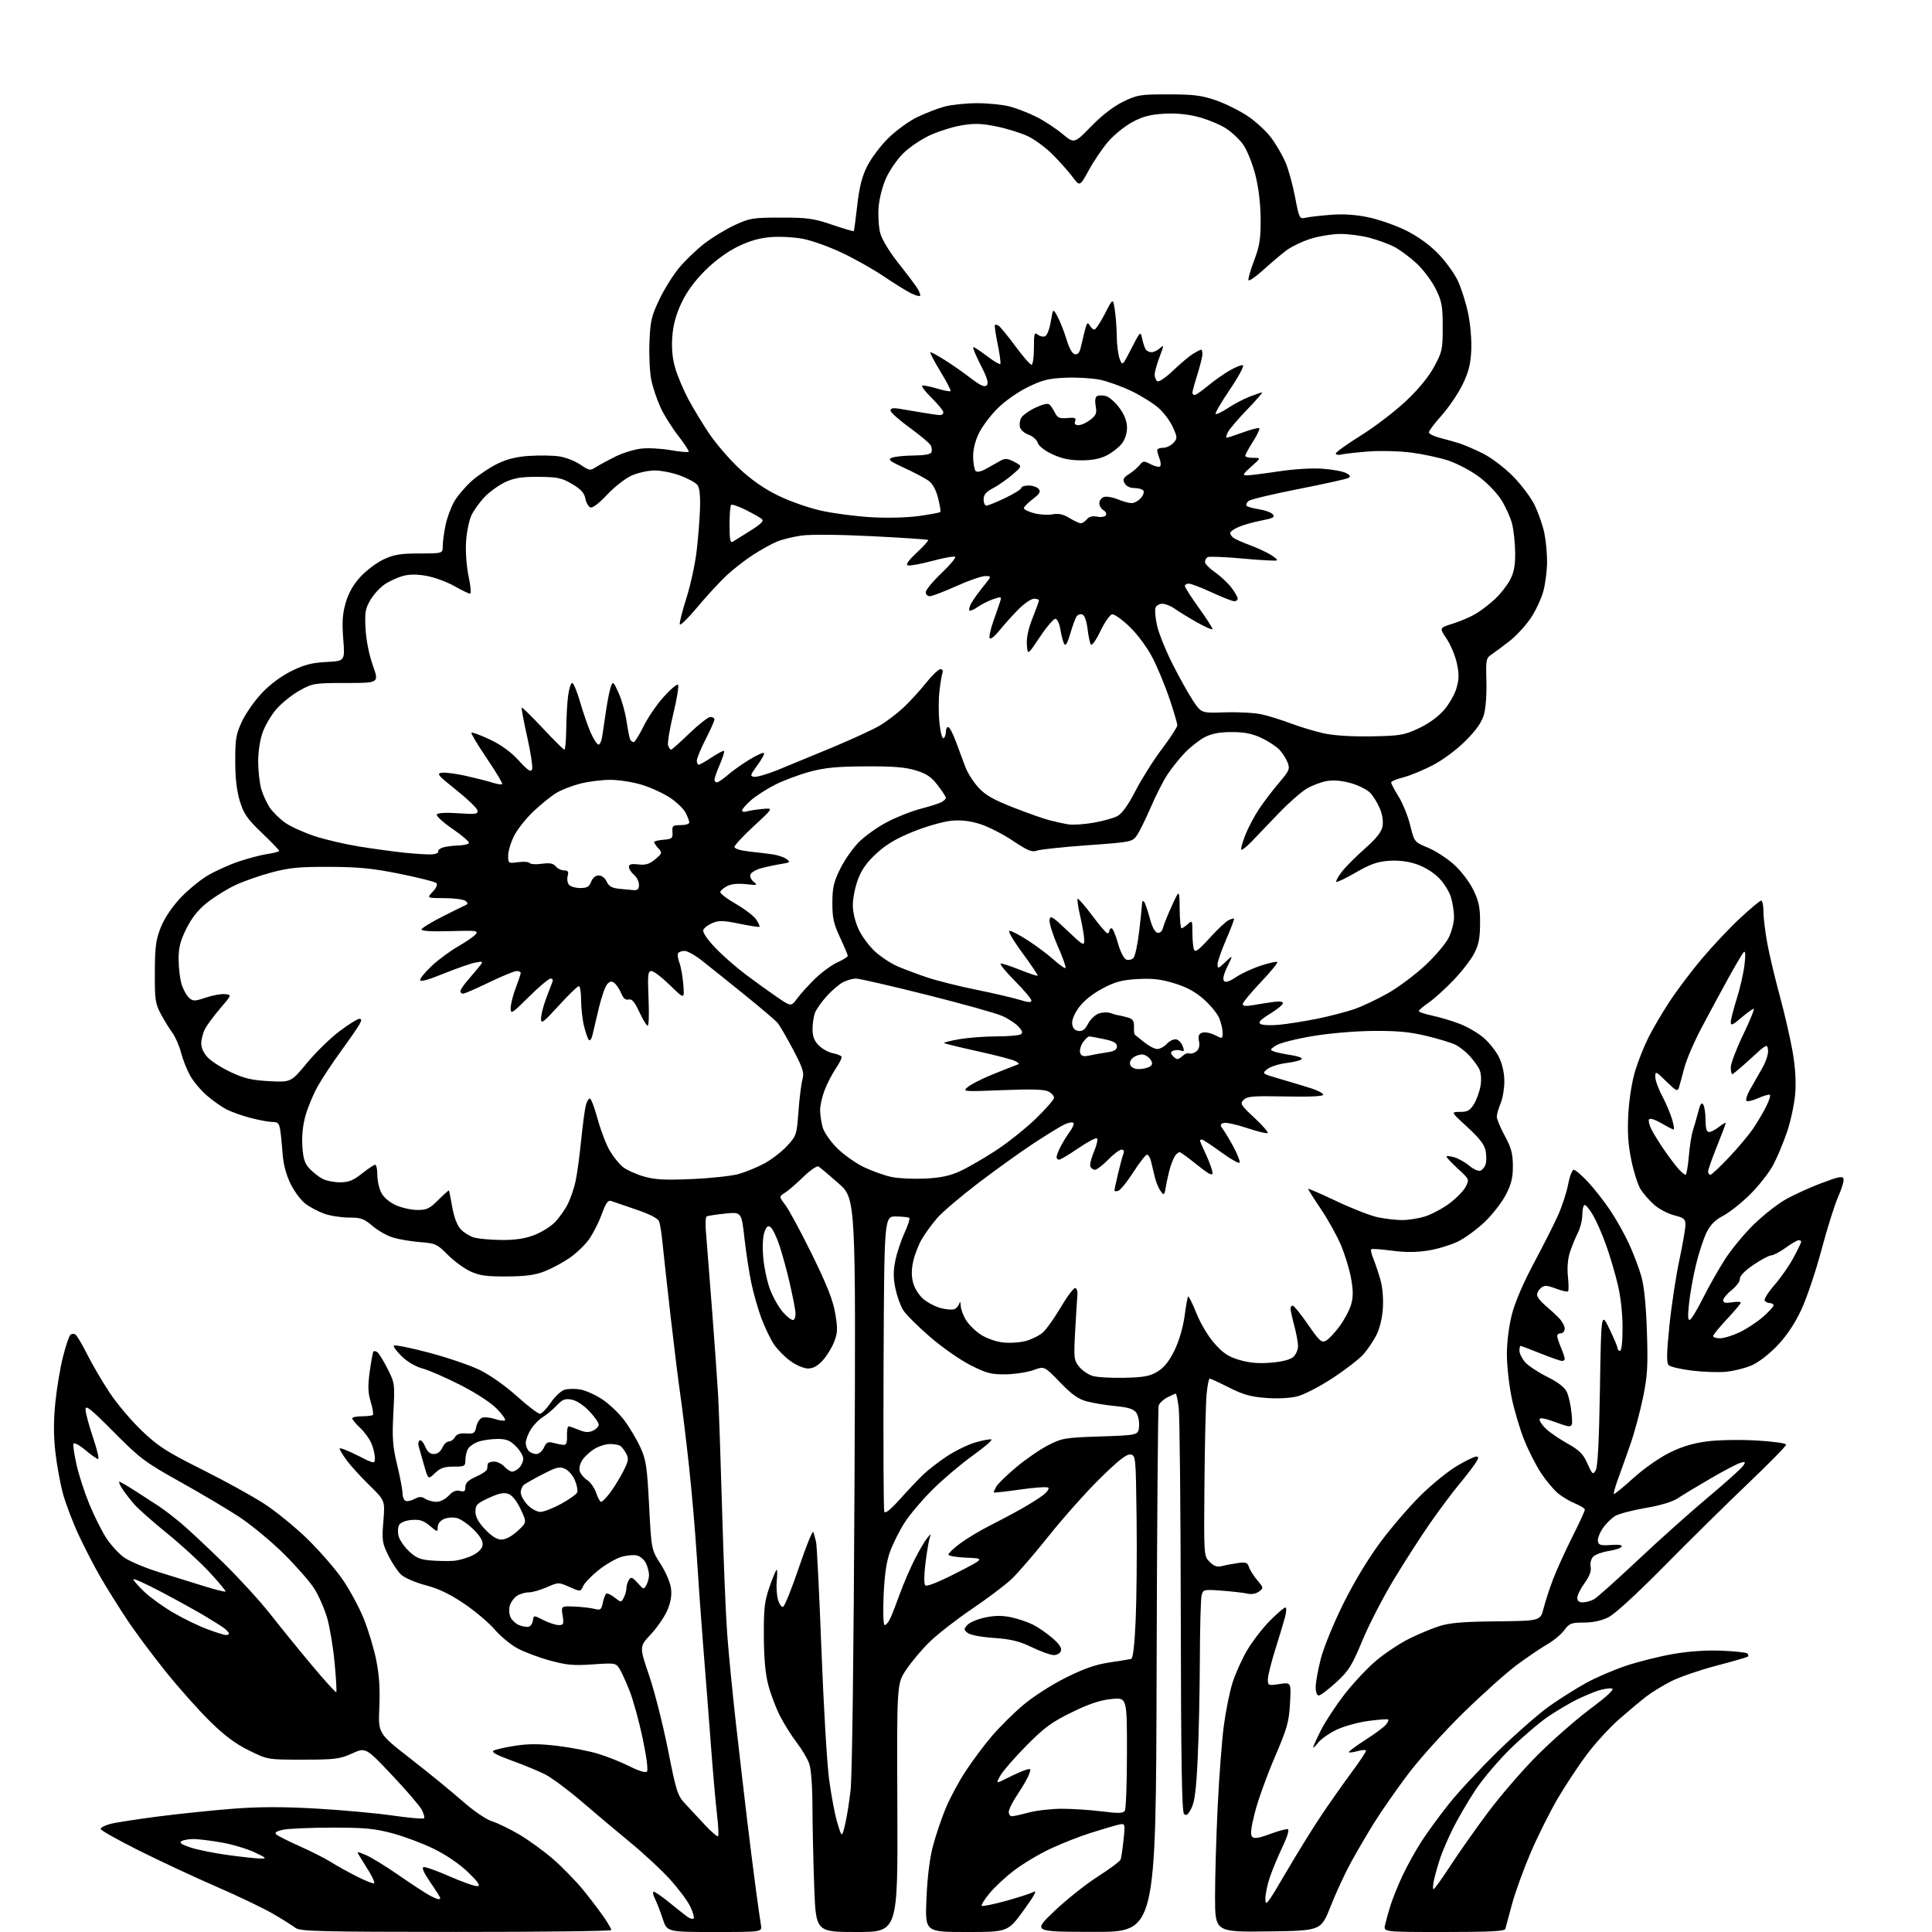 <?xml version="1.0" encoding="UTF-8" standalone="no"?>
<svg 
  version="1.1" 
  xmlns="http://www.w3.org/2000/svg" 
  xmlns:xlink="http://www.w3.org/1999/xlink" 
  xmlns:svg="http://www.w3.org/2000/svg"
  xmlns:rdf="http://www.w3.org/1999/02/22-rdf-syntax-ns#"
  xmlns:cc="http://creativecommons.org/ns#"
  xmlns:dc="http://purl.org/dc/elements/1.1/"
  viewBox="0 0 768 768"
  width="768"
  height="768"
>
<style>svg {background-color: white; }</style>"
<path stroke="none" fill="black" fill-rule="evenodd" d="M181.25,767.97C127.17,767.94 119.25,767.74 117.50,766.39C116.40,765.55 112.46,763.06 108.74,760.88C105.03,758.69 94.85,753.81 86.12,750.02C77.39,746.23 63.44,739.73 55.12,735.56C46.81,731.40 40.00,727.56 40.00,727.03C40.00,726.51 41.69,725.62 43.76,725.06C45.83,724.51 54.57,723.15 63.18,722.04C71.79,720.94 85.26,719.55 93.11,718.96C103.28,718.19 112.74,718.19 125.94,718.95C136.15,719.54 149.77,720.79 156.21,721.72C162.66,722.65 168.20,723.13 168.54,722.80C168.87,722.46 168.46,720.91 167.62,719.34C166.79,717.78 161.44,711.57 155.74,705.55C145.37,694.59 145.37,694.59 139.94,697.04C135.01,699.25 133.19,699.48 120.45,699.49C106.40,699.50 106.40,699.50 98.94,695.81C93.60,693.18 89.19,689.89 83.49,684.28C79.09,679.97 71.16,671.06 65.86,664.47C60.56,657.89 53.55,648.45 50.28,643.50C47.00,638.55 42.38,631.14 40.00,627.04C37.62,622.94 33.72,615.41 31.34,610.32C28.96,605.22 26.12,597.77 25.03,593.77C23.94,589.77 22.58,582.29 22.00,577.14C21.27,570.61 21.27,564.65 22.01,557.43C22.59,551.74 23.95,543.60 25.04,539.33C26.13,535.06 27.43,531.17 27.93,530.67C28.42,530.18 29.33,530.08 29.94,530.46C30.55,530.84 32.66,534.38 34.63,538.32C36.60,542.27 40.62,549.13 43.55,553.57C46.48,558.01 52.28,564.86 56.44,568.81C62.94,574.99 66.24,577.11 80.24,584.11C89.18,588.58 100.33,594.71 105.00,597.75C109.67,600.78 117.44,607.11 122.25,611.81C127.06,616.52 133.31,623.70 136.13,627.78C138.95,631.86 142.74,638.86 144.56,643.35C146.38,647.83 148.63,655.29 149.56,659.91C150.76,665.89 151.11,671.34 150.79,678.71C150.32,689.09 150.32,689.09 163.31,699.20C170.45,704.76 179.71,712.33 183.89,716.01C188.29,719.88 193.19,723.23 195.50,723.96C197.70,724.64 202.53,726.98 206.23,729.14C209.94,731.30 216.06,735.74 219.85,739.01C223.63,742.27 229.18,747.99 232.18,751.72C235.18,755.45 238.84,760.29 240.32,762.48C241.79,764.67 243.00,766.81 243.00,767.23C243.00,767.65 215.21,767.99 181.25,767.97zM284.06,768.00C265.16,768.00 265.16,768.00 263.44,762.75C262.50,759.86 261.10,756.26 260.34,754.75C259.57,753.24 259.37,752.00 259.88,752.00C260.40,752.00 263.17,753.91 266.04,756.25C268.91,758.59 272.11,761.13 273.16,761.89C274.20,762.65 275.35,762.98 275.72,762.62C276.08,762.25 275.45,760.05 274.31,757.73C273.17,755.40 269.46,750.48 266.07,746.80C262.68,743.11 255.77,736.69 250.70,732.53C245.64,728.37 237.00,721.11 231.50,716.38C226.00,711.66 219.36,706.70 216.74,705.37C214.12,704.04 208.10,701.55 203.36,699.84C197.29,697.64 195.19,696.48 196.23,695.89C197.04,695.44 200.91,694.57 204.82,693.96C210.08,693.14 214.46,693.16 221.65,694.02C226.99,694.66 234.32,696.09 237.93,697.20C241.54,698.32 247.14,700.56 250.37,702.19C253.90,703.97 256.61,704.79 257.16,704.24C257.70,703.70 257.02,698.40 255.46,690.99C254.03,684.21 251.68,675.69 250.25,672.08C248.82,668.46 247.00,664.48 246.20,663.24C244.82,661.08 244.36,661.00 235.63,661.62C227.98,662.16 225.21,661.90 218.53,660.07C214.15,658.87 208.34,656.68 205.63,655.20C202.91,653.72 198.85,650.35 196.60,647.71C194.34,645.07 188.90,640.47 184.50,637.49C178.82,633.65 174.37,631.51 169.18,630.15C165.05,629.06 160.79,627.21 159.41,625.91C158.06,624.65 155.78,621.21 154.34,618.27C151.94,613.35 151.78,612.27 152.40,604.71C153.06,596.50 153.06,596.50 146.92,590.50C143.54,587.20 139.47,582.74 137.89,580.60C136.30,578.45 135.00,576.31 135.00,575.84C135.00,575.36 138.15,576.56 142.00,578.50C149.00,582.03 149.00,582.03 149.00,579.48C149.00,578.08 148.38,575.49 147.62,573.72C146.87,571.95 144.84,569.18 143.12,567.56C141.41,565.95 140.00,564.26 140.00,563.81C140.00,563.37 141.73,563.00 143.83,563.00C145.94,563.00 147.92,562.75 148.22,562.45C148.52,562.14 148.14,559.79 147.36,557.22C146.25,553.52 146.18,550.98 146.99,545.09C147.56,540.99 148.22,537.45 148.45,537.22C148.68,536.99 149.36,537.10 149.96,537.47C150.55,537.84 152.38,540.79 154.02,544.03C156.95,549.85 156.98,550.06 156.37,561.71C155.85,571.71 156.08,574.84 157.88,582.33C159.05,587.18 160.00,592.22 160.00,593.52C160.00,594.82 160.49,596.19 161.10,596.56C161.70,596.93 163.30,596.64 164.66,595.92C166.60,594.88 167.53,594.85 169.05,595.80C170.11,596.46 172.13,597.00 173.53,597.00C174.97,597.00 177.10,595.92 178.37,594.55C179.95,592.84 181.30,592.27 182.82,592.66C184.56,593.12 185.00,592.80 185.00,591.07C185.00,589.49 186.14,588.39 189.25,587.00C191.59,585.95 193.56,584.62 193.62,584.05C193.69,583.47 193.81,582.55 193.88,582.00C193.94,581.45 195.06,581.00 196.35,581.00C197.63,581.00 199.50,581.90 200.50,583.00C201.50,584.10 202.88,585.00 203.58,585.00C204.28,585.00 205.56,584.29 206.43,583.43C207.29,582.56 208.00,580.95 208.00,579.85C208.00,578.75 206.68,576.53 205.08,574.92C202.73,572.57 201.29,572.00 197.73,572.00C195.29,572.00 191.87,572.50 190.13,573.11C188.38,573.71 186.52,575.03 185.98,576.04C185.44,577.05 185.00,579.02 185.00,580.43C185.00,582.82 184.68,583.00 180.30,583.00C176.61,583.00 175.03,583.55 172.90,585.59C170.20,588.19 170.20,588.19 168.54,582.34C167.63,579.13 166.67,575.75 166.40,574.83C166.14,573.92 166.33,572.91 166.84,572.60C167.35,572.28 168.32,573.37 169.01,575.01C169.85,577.06 170.94,578.00 172.46,578.00C173.86,578.00 175.10,577.07 175.82,575.50C176.44,574.12 177.62,573.00 178.43,573.00C179.24,573.00 180.33,572.23 180.86,571.29C181.52,570.10 182.88,569.65 185.28,569.81C188.37,570.02 188.80,569.74 189.32,567.15C189.64,565.56 190.67,563.96 191.60,563.60C192.54,563.24 194.84,563.45 196.72,564.07C198.60,564.69 200.41,564.92 200.75,564.58C201.09,564.24 199.60,562.16 197.45,559.95C195.16,557.60 189.15,553.69 183.01,550.56C177.23,547.61 170.47,544.66 168.00,544.01C165.32,543.31 162.00,541.39 159.79,539.25C157.75,537.29 156.29,535.33 156.55,534.91C156.81,534.49 162.98,535.72 170.26,537.64C177.54,539.55 186.65,542.64 190.50,544.49C194.66,546.50 200.70,550.73 205.38,554.93C209.72,558.82 213.86,562.00 214.59,562.00C215.31,562.00 217.29,559.98 218.99,557.51C220.75,554.96 223.17,552.74 224.60,552.39C225.98,552.04 228.70,552.01 230.64,552.33C232.58,552.64 236.42,554.35 239.18,556.11C241.93,557.88 245.92,561.63 248.05,564.44C250.17,567.26 253.08,572.12 254.51,575.25C256.84,580.33 257.22,582.81 258.03,598.47C258.93,615.99 258.93,615.99 262.62,621.75C264.76,625.10 266.49,629.21 266.76,631.60C267.08,634.39 266.57,637.18 265.18,640.32C264.06,642.86 261.12,647.10 258.64,649.75C254.14,654.56 254.14,654.56 258.04,666.03C260.19,672.34 263.55,685.60 265.52,695.50C268.82,712.17 269.33,713.76 272.36,717.00C274.16,718.92 277.71,722.74 280.26,725.48C282.80,728.21 285.13,730.20 285.44,729.90C285.74,729.59 285.56,725.78 285.03,721.42C284.50,717.07 283.38,704.27 282.54,693.00C281.69,681.73 280.35,664.40 279.55,654.50C278.75,644.60 277.61,628.62 277.01,619.00C276.41,609.38 275.02,593.17 273.91,583.00C272.81,572.83 271.27,560.23 270.51,555.00C269.74,549.77 267.98,535.60 266.60,523.50C265.22,511.40 263.78,498.35 263.41,494.50C263.04,490.65 262.42,486.65 262.04,485.61C261.58,484.34 258.57,482.76 252.92,480.83C248.29,479.25 243.79,477.71 242.91,477.40C241.70,476.98 240.80,478.27 239.16,482.77C237.98,486.03 235.68,490.52 234.06,492.76C232.44,495.00 228.99,498.28 226.40,500.07C223.81,501.85 219.40,504.22 216.59,505.33C212.75,506.85 209.05,507.36 201.50,507.41C193.40,507.46 190.65,507.08 187.00,505.40C184.53,504.26 180.47,501.29 178.00,498.80C173.77,494.54 173.11,494.24 167.00,493.76C163.43,493.48 158.58,492.67 156.24,491.96C153.90,491.26 150.23,489.18 148.08,487.34C144.69,484.44 143.47,484.00 138.72,484.00C135.71,484.00 131.31,483.32 128.94,482.48C126.58,481.64 123.18,479.85 121.40,478.49C119.61,477.13 116.95,473.56 115.49,470.56C113.78,467.08 112.65,462.84 112.36,458.81C112.11,455.34 111.68,451.04 111.40,449.25C110.99,446.56 110.47,446.00 108.35,446.00C106.94,446.00 103.05,445.29 99.70,444.42C96.36,443.56 92.02,442.02 90.06,441.01C88.10,440.00 84.58,437.52 82.24,435.50C79.90,433.48 76.92,429.96 75.63,427.67C74.33,425.37 72.69,421.25 71.99,418.50C71.28,415.75 69.71,412.15 68.50,410.50C67.28,408.85 65.21,405.48 63.89,403.00C61.74,398.95 61.50,397.29 61.55,386.50C61.59,376.43 61.97,373.57 63.88,368.72C65.28,365.17 68.23,360.72 71.48,357.22C74.40,354.07 79.28,350.01 82.31,348.18C85.35,346.35 90.95,343.80 94.76,342.51C98.57,341.22 103.79,339.85 106.35,339.47C108.91,339.09 111.00,338.53 111.00,338.24C111.00,337.95 107.89,334.73 104.10,331.09C98.26,325.50 96.91,323.54 95.35,318.49C94.09,314.38 93.51,309.35 93.51,302.50C93.50,293.72 93.83,291.80 96.20,286.75C97.68,283.58 101.24,278.51 104.11,275.48C107.37,272.03 111.78,268.76 115.87,266.74C121.02,264.21 124.00,263.44 129.78,263.15C137.13,262.77 137.13,262.77 136.45,254.04C135.92,247.27 136.14,244.03 137.43,239.58C138.56,235.69 140.45,232.37 143.30,229.27C145.61,226.76 149.75,223.64 152.50,222.36C156.60,220.44 159.16,220.02 166.75,220.01C176.00,220.00 176.00,220.00 176.00,217.05C176.00,215.43 176.49,211.71 177.10,208.80C177.70,205.88 179.27,201.63 180.58,199.35C181.90,197.07 185.06,193.36 187.61,191.11C190.17,188.86 194.71,185.82 197.71,184.36C201.57,182.47 205.29,181.55 210.49,181.22C214.53,180.96 219.87,181.05 222.35,181.43C224.84,181.80 228.58,183.26 230.67,184.68C234.27,187.12 234.59,187.17 236.98,185.64C238.37,184.75 241.83,182.88 244.67,181.47C247.52,180.07 252.07,178.66 254.80,178.34C257.52,178.01 262.78,178.28 266.49,178.93C270.20,179.57 273.46,179.88 273.73,179.61C274.00,179.33 272.17,176.50 269.67,173.31C267.17,170.11 263.98,165.03 262.58,162.00C261.18,158.97 259.53,154.06 258.91,151.07C258.29,148.08 257.96,141.32 258.17,136.06C258.51,127.57 258.96,125.63 262.13,118.99C264.09,114.87 267.68,109.15 270.10,106.28C272.52,103.41 277.03,99.11 280.12,96.72C283.21,94.34 288.61,91.07 292.12,89.45C298.06,86.70 299.33,86.50 310.50,86.50C321.09,86.50 323.48,86.84 330.81,89.35C335.39,90.92 339.25,92.05 339.39,91.85C339.54,91.66 340.16,87.06 340.77,81.63C341.58,74.45 342.65,70.21 344.68,66.13C346.22,63.03 349.97,58.02 353.02,55.00C356.07,51.98 361.25,48.19 364.53,46.60C367.82,45.00 372.75,43.09 375.50,42.36C378.25,41.62 384.10,41.02 388.50,41.02C392.90,41.02 398.75,41.63 401.50,42.36C404.25,43.10 408.98,44.94 412.00,46.46C415.02,47.97 419.64,50.99 422.26,53.17C427.02,57.14 427.02,57.14 433.76,50.23C438.09,45.79 442.64,42.29 446.50,40.41C452.11,37.69 453.27,37.50 464.50,37.51C474.44,37.52 477.66,37.92 483.27,39.85C486.99,41.13 492.70,43.96 495.97,46.14C499.23,48.32 503.49,52.26 505.42,54.89C507.35,57.52 509.86,61.85 511.00,64.51C512.14,67.16 513.84,73.34 514.79,78.23C516.45,86.89 516.57,87.11 519.00,86.55C520.38,86.23 524.88,85.71 529.00,85.39C534.08,85.00 538.92,85.32 544.00,86.39C548.12,87.26 554.79,89.59 558.81,91.57C563.43,93.84 568.12,97.20 571.52,100.66C574.49,103.67 578.07,108.57 579.48,111.54C580.88,114.51 582.75,120.40 583.62,124.61C584.53,129.02 585.05,135.32 584.84,139.43C584.56,144.96 583.76,148.04 581.30,153.04C579.54,156.59 575.83,162.05 573.05,165.16C570.27,168.27 568.00,171.29 568.00,171.87C568.00,172.45 569.91,173.42 572.25,174.02C574.59,174.62 578.08,175.60 580.00,176.19C581.92,176.79 586.18,178.62 589.47,180.26C592.88,181.97 598.02,185.87 601.48,189.37C604.81,192.74 608.71,197.97 610.15,201.00C611.59,204.03 613.27,208.88 613.88,211.80C614.50,214.71 614.99,219.89 614.99,223.30C614.98,226.71 614.33,231.92 613.54,234.88C612.76,237.84 610.52,242.66 608.57,245.60C606.62,248.53 602.86,252.64 600.22,254.72C597.58,256.80 594.34,259.21 593.02,260.09C590.73,261.59 590.62,262.13 590.87,270.75C591.02,275.97 590.59,281.67 589.86,284.17C588.97,287.19 586.76,290.33 582.54,294.53C579.01,298.06 573.59,302.08 569.50,304.21C565.65,306.21 560.36,308.38 557.75,309.04C555.14,309.70 553.00,310.60 553.00,311.05C553.00,311.50 554.34,314.03 555.98,316.68C557.63,319.33 559.70,324.48 560.59,328.11C562.22,334.72 562.22,334.72 567.61,336.96C570.57,338.18 575.22,341.19 577.95,343.64C580.77,346.18 584.07,350.49 585.63,353.68C587.89,358.30 588.37,360.60 588.35,366.89C588.34,372.85 587.84,375.47 586.03,378.98C584.76,381.44 581.05,386.25 577.78,389.65C574.51,393.06 570.07,397.07 567.92,398.56C565.76,400.05 564.00,401.57 564.00,401.93C564.00,402.29 566.36,403.09 569.25,403.70C572.14,404.31 577.01,405.76 580.08,406.92C583.15,408.07 587.50,410.59 589.74,412.51C591.99,414.43 594.76,417.95 595.91,420.32C597.21,423.00 598.00,426.60 598.00,429.85C598.00,432.72 597.33,436.68 596.50,438.65C595.67,440.63 595.00,443.01 595.00,443.94C595.00,444.88 596.43,448.29 598.18,451.52C600.74,456.24 601.36,458.57 601.39,463.44C601.41,468.17 600.79,470.70 598.59,474.95C597.03,477.95 593.29,482.78 590.26,485.68C587.24,488.59 582.41,492.12 579.54,493.53C576.66,494.93 571.29,496.56 567.59,497.13C562.97,497.85 558.49,497.86 553.21,497.15C548.99,496.59 545.33,496.34 545.07,496.60C544.80,496.86 545.18,498.52 545.91,500.29C546.63,502.05 547.88,505.75 548.68,508.50C549.56,511.53 549.97,516.06 549.71,520.00C549.46,523.97 548.46,528.14 547.14,530.72C545.96,533.04 543.65,536.46 542.02,538.32C540.39,540.18 534.88,544.44 529.78,547.79C524.63,551.17 518.35,554.42 515.67,555.08C512.76,555.80 507.80,556.05 503.21,555.70C497.16,555.24 494.11,554.38 488.54,551.56C484.67,549.60 481.21,547.99 480.87,548.00C480.52,548.00 479.97,550.81 479.64,554.25C479.31,557.69 478.93,573.56 478.79,589.52C478.53,618.53 478.53,618.53 480.87,620.87C482.64,622.64 483.82,623.04 485.85,622.52C487.31,622.14 490.14,621.61 492.15,621.32C495.23,620.89 495.91,621.14 496.47,622.91C496.84,624.07 498.32,626.41 499.76,628.13C502.33,631.18 502.34,631.28 500.44,632.68C499.29,633.54 497.49,633.87 496.00,633.51C494.62,633.18 490.08,632.65 485.90,632.33C478.53,631.78 478.28,631.83 477.66,634.13C477.31,635.43 477.00,646.85 476.96,659.50C476.92,672.15 476.54,689.92 476.10,699.00C475.51,711.58 474.90,716.30 473.57,718.86C472.25,721.43 471.55,721.95 470.66,721.06C469.80,720.20 469.47,699.95 469.38,642.59C469.32,600.07 468.95,562.74 468.56,559.64C468.17,556.54 467.64,554.00 467.38,554.00C467.12,554.00 465.60,554.67 464.02,555.49C462.44,556.31 460.89,557.77 460.59,558.74C460.29,559.71 459.92,607.19 459.77,664.25C459.50,768.00 459.50,768.00 435.00,767.95C410.50,767.91 410.50,767.91 419.12,759.70C423.86,755.19 431.61,749.02 436.34,746.00C441.08,742.98 445.17,739.93 445.45,739.24C445.72,738.54 446.25,734.99 446.63,731.34C447.31,724.71 447.31,724.71 444.40,725.40C442.81,725.78 437.90,727.23 433.50,728.63C429.10,730.02 421.90,732.86 417.50,734.93C413.10,737.00 406.68,740.83 403.24,743.44C399.80,746.05 395.35,750.18 393.35,752.62C391.35,755.05 389.96,757.29 390.26,757.59C390.55,757.89 394.83,757.02 399.76,755.67C404.70,754.32 409.72,752.68 410.93,752.04C412.40,751.25 411.05,753.70 406.88,759.43C400.63,768.00 400.63,768.00 384.17,768.00C367.72,768.00 367.72,768.00 368.28,754.75C368.63,746.32 369.57,738.71 370.86,733.82C371.97,729.60 374.27,722.82 375.96,718.74C377.66,714.67 381.25,708.00 383.95,703.92C386.64,699.84 391.29,693.63 394.28,690.12C397.27,686.61 402.82,681.10 406.61,677.88C410.50,674.56 417.85,669.83 423.50,666.99C430.89,663.29 435.46,661.69 441.00,660.86C445.12,660.25 449.01,659.61 449.64,659.45C450.40,659.25 451.01,653.95 451.45,643.82C451.82,635.40 451.99,617.25 451.81,603.50C451.50,578.86 451.47,578.50 449.37,578.20C447.81,577.97 444.56,580.53 437.27,587.70C431.79,593.09 422.65,603.35 416.95,610.50C411.25,617.65 404.55,625.42 402.05,627.77C399.55,630.11 392.49,635.43 386.36,639.58C380.24,643.73 372.68,649.61 369.56,652.66C366.45,655.70 362.23,660.70 360.20,663.77C356.50,669.35 356.50,669.35 356.71,718.68C356.92,768.00 356.92,768.00 340.62,768.00C324.32,768.00 324.32,768.00 323.66,749.84C323.30,739.85 322.98,725.56 322.96,718.09C322.93,709.79 322.42,703.14 321.65,701.00C320.96,699.08 318.70,695.29 316.62,692.58C314.55,689.87 311.57,685.11 310.00,682.00C308.43,678.89 306.37,673.45 305.43,669.92C304.26,665.52 303.69,659.40 303.64,650.50C303.58,639.32 303.90,636.56 305.92,630.75C307.21,627.04 308.48,624.00 308.74,624.00C309.00,624.00 309.02,625.91 308.78,628.25C308.54,630.59 308.75,633.99 309.24,635.81C309.73,637.63 310.65,638.95 311.28,638.74C311.91,638.53 314.77,631.41 317.64,622.93C320.50,614.44 323.06,608.17 323.33,609.00C323.60,609.83 324.09,611.62 324.41,613.00C324.73,614.38 325.68,633.50 326.52,655.50C327.36,677.50 328.72,700.67 329.54,707.00C330.36,713.33 331.84,721.20 332.83,724.50C334.63,730.50 334.63,730.50 335.86,725.63C336.53,722.96 337.55,716.66 338.12,711.63C338.75,706.15 339.37,657.33 339.68,589.48C340.20,476.47 340.20,476.47 333.35,470.42C329.58,467.09 325.99,464.07 325.37,463.70C324.75,463.34 322.06,465.18 319.37,467.81C316.69,470.43 313.41,473.27 312.07,474.12C309.63,475.65 309.63,475.65 312.24,479.08C313.67,480.96 318.44,489.83 322.84,498.79C328.81,510.95 331.13,516.87 332.02,522.12C333.04,528.15 332.98,529.77 331.61,533.36C330.73,535.66 328.68,539.00 327.06,540.77C325.03,542.99 323.21,544.00 321.21,544.00C319.57,544.00 316.50,542.70 314.17,541.01C311.90,539.36 308.92,536.32 307.56,534.26C306.20,532.19 303.99,527.58 302.66,524.00C301.32,520.42 299.52,514.12 298.66,510.00C297.80,505.88 296.57,497.83 295.92,492.12C294.74,481.75 294.74,481.75 288.20,482.42C284.61,482.79 281.32,483.30 280.91,483.56C280.49,483.82 280.35,486.38 280.59,489.26C280.84,492.14 281.91,505.75 282.96,519.50C284.02,533.25 285.14,549.00 285.46,554.50C285.77,560.00 286.48,580.48 287.04,600.00C287.59,619.52 288.50,641.80 289.07,649.50C289.64,657.20 291.22,673.40 292.59,685.50C293.96,697.60 295.97,714.92 297.06,724.00C298.15,733.08 299.71,745.45 300.53,751.50C301.35,757.55 302.23,763.74 302.49,765.25C302.95,768.00 302.95,768.00 284.06,768.00zM504.06,767.77C483.00,768.04 483.00,768.04 483.00,753.77C483.00,745.92 483.48,729.83 484.05,718.00C484.63,706.17 485.73,691.77 486.49,686.00C487.25,680.23 488.79,672.58 489.91,669.00C491.03,665.42 493.65,659.60 495.72,656.06C497.80,652.52 501.87,647.23 504.77,644.31C507.67,641.39 510.45,639.00 510.94,639.00C511.45,639.00 511.41,640.61 510.84,642.75C510.30,644.81 508.53,650.67 506.92,655.76C505.32,660.86 504.00,666.17 504.00,667.57C504.00,670.04 504.15,670.10 508.63,669.43C513.26,668.73 513.26,668.73 512.80,677.12C512.38,684.54 511.69,687.00 506.68,698.66C503.57,705.89 500.05,715.69 498.85,720.44C497.24,726.77 496.96,729.36 497.77,730.17C498.59,730.99 500.48,730.69 504.89,729.04C508.19,727.81 511.36,726.96 511.94,727.15C512.56,727.35 511.71,730.20 509.89,734.00C508.18,737.58 505.93,742.93 504.89,745.91C503.85,748.88 503.00,752.90 503.00,754.84C503.00,758.03 503.79,757.01 511.14,744.43C515.62,736.77 522.01,726.45 525.34,721.50C528.66,716.55 534.00,708.97 537.19,704.66C540.39,700.35 543.00,696.45 543.00,695.98C543.00,695.52 541.57,695.55 539.82,696.05C538.07,696.55 536.44,696.78 536.21,696.54C535.98,696.31 538.87,694.14 542.64,691.72C546.41,689.30 550.13,686.57 550.89,685.64C551.66,684.71 552.09,683.76 551.86,683.53C551.63,683.29 548.08,683.55 543.97,684.10C539.86,684.65 534.15,686.23 531.27,687.61C528.40,688.99 525.14,691.28 524.02,692.70C522.91,694.11 522.00,694.97 522.00,694.61C522.00,694.24 523.41,691.14 525.13,687.72C526.85,684.30 531.11,677.84 534.59,673.37C538.07,668.90 543.72,662.90 547.14,660.04C550.57,657.18 556.32,653.35 559.93,651.53C563.55,649.71 568.98,647.43 572.00,646.46C576.26,645.09 581.42,644.65 594.91,644.51C612.32,644.32 612.32,644.32 613.58,639.40C614.27,636.70 615.94,631.56 617.28,627.99C618.63,624.42 622.04,616.90 624.86,611.27C627.69,605.64 630.00,600.63 630.00,600.13C630.00,599.63 628.27,598.53 626.16,597.68C624.06,596.84 620.94,594.98 619.25,593.56C617.56,592.13 614.56,588.54 612.59,585.57C610.62,582.60 607.60,576.66 605.88,572.36C604.16,568.06 601.91,560.48 600.89,555.52C599.86,550.56 599.02,542.86 599.01,538.41C599.01,533.56 599.80,527.20 600.99,522.53C602.23,517.68 605.52,510.00 609.73,502.12C613.44,495.18 617.78,486.60 619.36,483.06C620.95,479.51 622.75,474.00 623.35,470.81C623.96,467.61 624.97,465.00 625.59,465.00C626.22,465.00 628.72,467.14 631.16,469.75C633.60,472.36 637.54,477.37 639.92,480.88C642.30,484.39 645.73,490.46 647.53,494.38C649.34,498.30 651.57,504.20 652.49,507.50C653.58,511.41 654.34,519.07 654.68,529.50C655.12,543.22 654.89,546.95 653.09,555.69C651.93,561.30 649.68,569.63 648.08,574.19C646.49,578.76 644.28,584.97 643.17,588.00C642.06,591.02 641.33,593.66 641.53,593.87C641.74,594.08 645.19,591.27 649.21,587.63C653.31,583.91 659.60,579.48 663.58,577.51C668.54,575.05 673.04,573.69 678.58,572.97C683.03,572.39 691.64,572.24 698.25,572.62C705.00,573.00 710.00,573.71 710.00,574.29C710.00,574.84 703.14,581.83 694.75,589.83C686.36,597.83 671.40,612.58 661.50,622.61C650.39,633.87 641.89,641.65 639.29,642.93C636.58,644.26 633.12,645.00 629.57,645.00C624.60,645.00 623.84,645.29 621.82,648.03C620.59,649.69 617.54,652.23 615.04,653.66C612.54,655.09 607.12,658.76 603.00,661.81C598.88,664.86 589.26,673.47 581.64,680.93C573.85,688.57 564.18,699.31 559.53,705.50C554.99,711.55 549.03,720.10 546.29,724.50C543.55,728.90 539.38,736.03 537.01,740.36C534.64,744.68 531.00,752.55 528.91,757.86C525.12,767.50 525.12,767.50 504.06,767.77zM574.01,768.00C549.96,768.00 549.96,768.00 550.57,765.25C550.90,763.74 551.87,760.25 552.72,757.50C553.58,754.75 555.75,749.35 557.57,745.50C559.38,741.65 562.75,735.58 565.06,732.00C567.37,728.42 572.30,721.67 576.02,717.00C579.74,712.33 588.59,702.84 595.68,695.92C602.78,689.00 611.94,680.99 616.04,678.11C620.14,675.22 626.66,671.12 630.52,668.99C634.37,666.86 641.57,663.77 646.52,662.12C651.46,660.47 659.93,658.36 665.35,657.44C671.65,656.37 678.57,655.92 684.56,656.18C689.71,656.40 694.24,656.91 694.63,657.29C695.02,657.68 695.11,658.22 694.84,658.49C694.57,658.76 688.98,660.39 682.43,662.10C675.87,663.82 667.80,666.58 664.50,668.24C661.20,669.90 656.70,672.64 654.50,674.33C652.30,676.02 647.46,680.07 643.74,683.32C640.02,686.56 634.28,692.81 630.97,697.19C627.67,701.58 622.41,709.51 619.29,714.81C616.17,720.12 611.29,729.87 608.46,736.48C605.63,743.09 602.28,752.33 601.03,757.00C599.77,761.67 598.59,766.06 598.40,766.75C598.14,767.71 592.40,768.00 574.01,768.00zM174.25,754.96C174.66,754.98 175.00,754.76 175.00,754.48C175.00,754.19 173.22,751.37 171.05,748.23C168.44,744.43 167.54,742.40 168.41,742.21C169.12,742.04 173.89,743.75 179.00,746.00C184.11,748.25 189.02,749.95 189.90,749.77C191.04,749.55 189.92,747.94 186.00,744.17C182.69,740.99 177.32,737.33 172.50,734.96C168.10,732.81 160.68,730.02 156.00,728.77C148.88,726.87 144.98,726.50 132.00,726.51C123.47,726.52 114.75,726.89 112.62,727.33C109.95,727.89 109.06,728.46 109.77,729.17C110.34,729.74 114.56,731.87 119.15,733.91C123.74,735.96 129.32,738.78 131.54,740.19C133.76,741.60 138.42,744.19 141.89,745.94C145.36,747.70 148.43,748.90 148.72,748.62C149.00,748.34 148.19,746.39 146.92,744.30C145.66,742.21 143.96,739.45 143.14,738.17C141.66,735.83 141.66,735.83 145.43,737.40C147.50,738.27 153.34,741.85 158.40,745.36C163.47,748.86 168.94,752.45 170.56,753.33C172.18,754.20 173.84,754.94 174.25,754.96zM569.86,750.98C570.21,750.98 573.20,746.81 576.50,741.74C579.80,736.66 586.53,727.10 591.46,720.50C596.39,713.90 605.16,703.73 610.96,697.91C616.76,692.08 626.23,683.76 632.00,679.42C639.20,674.02 641.95,671.43 640.74,671.19C639.77,671.00 637.30,671.40 635.24,672.06C633.18,672.73 629.25,674.40 626.50,675.77C623.75,677.15 618.80,680.09 615.50,682.31C612.20,684.52 605.52,690.20 600.66,694.92C595.80,699.64 589.45,707.10 586.55,711.50C583.64,715.90 579.69,722.65 577.75,726.50C575.82,730.35 573.51,735.66 572.61,738.31C571.72,740.95 570.58,744.89 570.10,747.06C569.61,749.23 569.50,750.99 569.86,750.98zM103.50,738.80C106.20,738.83 105.96,738.58 101.19,736.32C98.27,734.94 92.42,733.19 88.19,732.44C83.96,731.69 78.92,731.06 77.00,731.05C75.08,731.04 72.89,731.42 72.13,731.90C71.16,732.51 72.20,733.24 75.73,734.41C78.46,735.32 85.15,736.67 90.60,737.41C96.04,738.16 101.85,738.78 103.50,738.80zM402.25,721.99C402.94,721.98 405.98,721.31 409.00,720.50C412.02,719.69 417.89,719.02 422.03,719.01C426.17,719.01 433.32,719.47 437.94,720.05C444.62,720.89 446.49,720.84 447.14,719.80C447.60,719.09 447.98,708.65 447.98,696.62C448.00,674.74 448.00,674.74 441.75,675.39C437.25,675.86 432.84,677.35 426.00,680.69C418.03,684.59 415.14,686.72 408.00,693.93C403.33,698.66 398.67,704.01 397.66,705.83C395.81,709.13 395.81,709.13 400.66,706.69C403.32,705.35 406.51,703.95 407.75,703.56C409.83,702.92 409.93,703.06 409.02,705.44C408.49,706.85 406.46,710.37 404.52,713.24C402.59,716.12 401.00,719.27 401.00,720.24C401.00,721.21 401.56,721.99 402.25,721.99zM524.25,673.98C523.50,673.99 523.00,672.68 523.00,670.69C523.00,668.87 523.91,663.80 525.02,659.44C526.17,654.96 530.07,645.40 533.99,637.50C538.35,628.72 543.91,619.52 548.90,612.82C553.28,606.95 560.48,598.61 564.90,594.28C569.31,589.95 575.75,584.74 579.19,582.71C582.64,580.67 586.08,579.00 586.84,579.00C587.93,579.00 587.84,579.60 586.44,581.75C585.45,583.26 582.51,587.07 579.90,590.21C577.29,593.35 572.19,600.17 568.56,605.38C564.93,610.58 558.44,620.66 554.14,627.77C549.83,634.89 544.18,645.84 541.58,652.10C537.41,662.17 536.19,664.11 531.18,668.73C528.06,671.60 524.94,673.96 524.25,673.98zM133.67,672.66C133.90,672.44 133.59,667.13 133.00,660.88C132.41,654.62 131.06,646.58 130.00,643.00C128.95,639.42 126.66,634.25 124.93,631.50C123.19,628.75 117.66,622.45 112.64,617.49C107.61,612.54 99.67,605.99 95.00,602.93C90.33,599.87 79.75,593.60 71.50,588.99C57.56,581.21 55.71,579.82 45.25,569.28C36.01,559.96 34.00,558.35 34.00,560.28C34.00,561.57 35.32,566.53 36.94,571.31C38.55,576.09 39.49,580.00 39.03,580.00C38.57,580.00 36.25,578.38 33.88,576.40C31.43,574.35 29.40,573.29 29.19,573.93C28.98,574.55 29.54,578.31 30.43,582.28C31.32,586.25 33.59,593.25 35.48,597.84C37.36,602.43 40.36,608.45 42.14,611.22C43.92,613.99 47.09,617.50 49.20,619.03C51.30,620.55 57.62,623.23 63.26,624.98C68.89,626.73 77.05,629.27 81.39,630.61C85.73,631.95 89.45,632.88 89.66,632.67C89.87,632.46 87.02,629.03 83.33,625.04C79.64,621.05 72.09,614.12 66.56,609.64C61.03,605.16 55.15,599.98 53.50,598.12C51.85,596.26 49.67,593.44 48.65,591.87C47.64,590.29 47.08,589.00 47.42,589.00C47.75,589.00 50.61,590.65 53.77,592.67C56.92,594.70 61.11,597.41 63.09,598.70C65.06,599.99 69.11,603.10 72.09,605.60C75.06,608.11 82.62,615.19 88.89,621.33C95.15,627.47 103.47,636.58 107.39,641.57C111.30,646.56 118.72,655.69 123.88,661.86C129.04,668.03 133.44,672.89 133.67,672.66zM418.78,657.92C417.53,657.87 413.64,656.46 410.14,654.78C405.16,652.38 401.90,651.59 395.04,651.10C389.90,650.74 385.60,649.91 384.62,649.10C383.07,647.82 383.07,647.58 384.59,645.90C385.49,644.91 388.66,643.59 391.64,642.97C395.56,642.16 398.44,642.14 402.06,642.92C404.81,643.51 408.74,644.85 410.78,645.90C412.83,646.96 416.27,649.35 418.43,651.23C421.17,653.61 422.16,655.15 421.71,656.32C421.35,657.26 420.05,657.96 418.78,657.92zM89.75,649.95C90.44,649.98 91.00,649.71 91.00,649.36C91.00,649.01 90.21,648.10 89.25,647.34C88.29,646.59 84.58,644.24 81.00,642.12C77.42,640.01 69.66,635.73 63.75,632.62C57.84,629.51 53.00,627.33 53.00,627.78C53.00,628.22 54.91,630.42 57.25,632.66C59.59,634.91 64.79,638.66 68.80,641.01C72.82,643.37 78.89,646.33 82.30,647.59C85.71,648.86 89.06,649.92 89.75,649.95zM210.00,646.69C210.82,646.57 211.64,645.48 211.82,644.25C212.14,642.03 212.14,642.03 216.03,644.01C218.17,645.11 220.90,646.00 222.09,646.00C224.04,646.00 224.19,645.62 223.65,642.20C223.04,638.41 223.04,638.41 228.27,638.63C231.15,638.75 234.74,639.16 236.25,639.54C238.74,640.17 239.06,639.94 239.63,637.10C239.98,635.37 240.60,633.75 241.01,633.49C241.43,633.24 242.92,633.94 244.33,635.05C246.88,637.05 246.90,637.05 247.95,635.10C248.53,634.02 249.01,632.31 249.02,631.32C249.02,630.32 249.48,628.83 250.03,628.00C250.88,626.73 251.41,626.93 253.48,629.26C255.82,631.90 255.96,631.93 256.96,630.07C257.53,629.01 258.00,627.22 258.00,626.11C258.00,625.00 257.47,622.94 256.83,621.52C256.18,620.11 254.57,618.68 253.24,618.34C251.91,618.01 249.09,618.26 246.97,618.89C244.86,619.52 240.82,621.86 238.01,624.08C235.20,626.31 232.42,629.17 231.84,630.46C230.78,632.79 230.78,632.79 226.39,630.85C222.02,628.92 221.98,628.92 217.37,630.95C214.83,632.08 211.55,633.00 210.10,633.00C208.64,633.00 206.50,633.66 205.34,634.48C204.18,635.29 202.94,637.10 202.59,638.50C202.24,639.90 202.44,641.96 203.04,643.08C203.64,644.20 205.11,645.51 206.32,646.00C207.52,646.50 209.18,646.80 210.00,646.69zM351.72,646.00C352.25,646.00 353.25,644.76 353.94,643.25C354.64,641.74 356.34,637.35 357.73,633.50C359.12,629.65 361.73,623.58 363.54,620.00C365.35,616.42 367.59,612.60 368.50,611.50C370.14,609.52 370.16,609.52 369.52,611.48C369.17,612.57 368.44,617.02 367.89,621.38C367.29,626.22 367.26,629.66 367.82,630.22C368.39,630.79 373.18,628.88 380.12,625.32C391.50,619.50 391.50,619.50 384.25,619.21C380.26,619.04 377.00,618.49 377.00,617.97C377.00,617.45 379.14,615.43 381.75,613.49C384.36,611.55 389.65,608.38 393.50,606.44C397.35,604.50 403.05,601.47 406.16,599.70C409.27,597.94 413.10,595.52 414.66,594.33C416.22,593.14 417.15,591.81 416.72,591.38C416.29,590.96 411.23,591.28 405.47,592.12C399.71,592.95 395.00,593.46 395.00,593.25C395.00,593.04 395.46,592.01 396.02,590.97C396.58,589.92 400.13,586.47 403.92,583.28C407.70,580.10 413.43,576.15 416.65,574.51C422.19,571.67 423.31,571.48 437.50,571.01C452.50,570.50 452.50,570.50 452.79,567.00C452.96,565.08 452.45,562.62 451.66,561.55C450.59,560.09 448.51,559.43 443.37,558.94C439.59,558.58 434.48,557.73 432.00,557.06C428.58,556.14 426.02,554.31 421.32,549.44C415.14,543.04 415.14,543.04 410.82,544.62C408.44,545.49 403.51,546.25 399.86,546.31C394.08,546.40 392.27,545.94 385.86,542.72C381.81,540.69 374.53,535.61 369.68,531.42C364.83,527.24 360.00,522.41 358.95,520.68C357.91,518.96 356.54,515.10 355.92,512.11C355.09,508.12 355.08,505.21 355.89,501.18C356.50,498.16 358.13,493.22 359.51,490.19C360.90,487.17 361.79,484.45 361.49,484.16C361.20,483.86 358.83,483.60 356.23,483.56C351.50,483.50 351.50,483.50 351.24,541.50C351.10,573.40 351.22,600.13 351.51,600.89C351.87,601.83 353.91,600.21 357.77,595.91C360.92,592.40 365.07,588.01 367.00,586.17C368.93,584.32 373.18,581.03 376.45,578.87C379.73,576.71 384.80,574.24 387.72,573.39C390.65,572.54 393.51,572.00 394.09,572.20C394.67,572.39 391.40,575.23 386.82,578.50C382.24,581.77 375.07,587.84 370.88,591.97C366.69,596.11 361.59,602.12 359.55,605.33C357.51,608.53 354.92,613.71 353.80,616.83C352.36,620.82 351.61,625.97 351.25,634.25C350.95,641.46 351.13,646.00 351.72,646.00zM629.25,636.96C630.49,636.95 632.47,636.38 633.67,635.71C634.86,635.05 642.77,627.98 651.25,620.00C659.73,612.02 672.31,600.77 679.22,595.00C686.12,589.23 692.29,583.67 692.94,582.66C694.00,581.03 693.87,580.90 691.81,581.51C690.54,581.88 685.23,584.67 680.00,587.71C674.77,590.75 668.92,594.28 667.00,595.55C664.77,597.02 660.10,598.43 654.11,599.45C648.95,600.33 643.53,601.75 642.07,602.62C640.61,603.48 638.38,605.69 637.12,607.53C635.86,609.37 634.99,611.69 635.18,612.69C635.48,614.20 636.34,614.44 640.39,614.15C643.58,613.92 645.02,614.16 644.60,614.84C644.24,615.42 641.92,616.19 639.43,616.56C636.94,616.94 634.21,617.93 633.36,618.78C632.46,619.69 632.02,621.34 632.31,622.82C632.63,624.53 631.87,626.58 629.89,629.31C628.30,631.50 627.00,634.13 627.00,635.15C627.00,636.41 627.71,636.99 629.25,636.96zM180.21,620.46C182.25,620.32 185.63,619.37 187.71,618.35C190.18,617.14 191.61,615.70 191.83,614.21C192.05,612.61 190.96,610.73 188.26,608.02C186.12,605.88 183.12,603.82 181.61,603.44C180.09,603.06 177.76,603.24 176.43,603.85C174.97,604.51 174.00,605.80 174.00,607.07C174.00,609.10 173.89,609.08 170.86,606.54C168.40,604.47 166.86,603.96 163.71,604.20C161.40,604.37 159.28,605.17 158.70,606.10C158.16,606.97 158.03,608.97 158.42,610.54C158.81,612.11 160.69,614.86 162.58,616.64C165.36,619.26 167.05,619.98 171.27,620.31C174.14,620.54 178.17,620.61 180.21,620.46zM199.36,612.00C201.00,612.00 203.46,610.69 205.73,608.60C209.44,605.21 209.44,605.21 207.00,600.00C205.48,596.76 203.65,594.44 202.16,593.87C200.35,593.18 198.46,593.56 194.38,595.42C189.61,597.61 189.00,598.23 189.00,600.90C189.00,603.03 190.13,605.10 192.85,607.96C195.46,610.71 197.54,612.00 199.36,612.00zM214.81,601.00C216.15,601.00 219.88,599.55 223.10,597.78C226.32,596.01 229.18,593.96 229.47,593.23C229.75,592.49 229.33,590.34 228.54,588.45C227.75,586.55 225.98,584.49 224.61,583.87C222.48,582.90 221.22,583.20 215.81,585.99C212.34,587.78 208.94,589.70 208.25,590.25C207.56,590.80 207.00,592.18 207.00,593.32C207.00,594.46 208.21,596.65 209.69,598.20C211.19,599.77 213.45,601.00 214.81,601.00zM238.96,597.00C239.40,597.00 240.96,595.43 242.42,593.51C243.89,591.59 246.23,587.81 247.63,585.11C249.82,580.89 250.01,579.87 248.94,577.85C248.26,576.56 247.21,575.17 246.60,574.77C246.00,574.36 244.15,574.03 242.50,574.02C240.85,574.01 238.06,574.88 236.30,575.96C234.55,577.03 232.37,579.03 231.47,580.40C230.54,581.82 230.10,583.75 230.46,584.86C230.80,585.94 232.15,587.52 233.45,588.38C234.75,589.23 236.35,591.52 236.99,593.46C237.63,595.41 238.52,597.00 238.96,597.00zM634.31,584.50C635.13,583.13 635.66,572.94 636.00,552.00C636.50,521.50 636.50,521.50 639.75,528.21C641.54,531.90 643.00,535.39 643.00,535.96C643.00,536.53 643.45,537.00 644.00,537.00C644.60,537.00 645.00,533.25 644.99,527.75C644.99,522.09 644.24,515.39 643.06,510.50C642.01,506.10 639.94,499.12 638.47,495.00C637.01,490.88 634.70,485.59 633.36,483.25C632.02,480.91 630.48,479.00 629.96,479.00C629.43,479.00 629.00,480.70 629.00,482.79C629.00,484.87 628.21,488.13 627.24,490.04C626.27,491.94 624.86,495.39 624.09,497.70C623.22,500.35 622.92,503.93 623.27,507.37C623.58,510.37 623.61,513.06 623.33,513.33C623.05,513.61 620.88,513.12 618.49,512.23C614.90,510.90 613.89,510.85 612.58,511.94C611.71,512.66 611.00,513.91 611.00,514.71C611.00,515.52 612.43,517.38 614.17,518.84C615.91,520.30 618.39,522.58 619.67,523.90C620.95,525.21 622.00,527.13 622.00,528.15C622.00,529.17 621.33,530.00 620.50,530.00C619.67,530.00 619.00,530.46 619.00,531.03C619.00,531.60 619.67,533.68 620.50,535.65C621.33,537.63 622.00,539.64 622.00,540.12C622.00,540.60 621.51,541.00 620.92,541.00C620.32,541.00 616.46,539.65 612.34,538.00C608.22,536.35 604.66,535.00 604.42,535.00C604.19,535.00 604.00,535.87 604.00,536.94C604.00,538.01 605.01,540.05 606.25,541.48C607.49,542.90 611.42,545.51 614.99,547.28C619.37,549.46 621.92,551.43 622.84,553.36C623.59,554.92 624.45,558.83 624.74,562.03C625.26,567.85 625.26,567.85 618.63,565.44C613.77,563.68 612.00,563.38 612.00,564.33C612.00,565.04 613.24,566.77 614.75,568.16C616.26,569.56 620.08,572.15 623.23,573.91C627.90,576.53 629.35,578.00 631.04,581.81C632.97,586.15 633.21,586.35 634.31,584.50zM213.22,578.00C214.22,578.00 215.57,576.85 216.21,575.44C217.17,573.33 217.83,573.00 219.94,573.56C221.35,573.93 223.18,574.30 224.00,574.37C225.11,574.47 225.47,573.52 225.39,570.75C225.32,568.69 225.61,567.00 226.02,567.00C226.43,567.00 228.26,567.63 230.08,568.39C232.52,569.42 233.99,569.51 235.69,568.73C236.96,568.15 238.00,567.06 238.00,566.30C238.00,565.54 236.31,563.14 234.25,560.96C232.02,558.61 229.20,556.75 227.30,556.38C224.63,555.87 223.63,556.26 221.30,558.70C219.76,560.31 217.24,562.41 215.70,563.37C214.16,564.32 212.03,566.55 210.96,568.30C209.88,570.06 209.01,572.42 209.00,573.55C209.00,574.68 209.54,576.14 210.20,576.80C210.86,577.46 212.22,578.00 213.22,578.00zM447.02,547.69C454.92,547.49 457.17,547.06 460.24,545.16C462.84,543.55 464.82,541.04 466.93,536.69C468.73,532.96 470.30,527.58 470.89,523.15C471.43,519.11 472.06,515.61 472.30,515.37C472.54,515.13 474.03,518.15 475.62,522.09C477.28,526.23 480.33,531.30 482.84,534.12C486.28,537.98 488.35,539.34 492.79,540.63C496.77,541.79 500.40,542.09 505.32,541.68C509.76,541.30 512.91,540.49 514.12,539.39C515.15,538.46 515.99,536.52 515.99,535.10C515.98,533.67 515.31,530.02 514.50,527.00C513.69,523.98 513.02,520.94 513.01,520.25C513.01,519.56 513.39,519.00 513.88,519.00C514.36,519.00 517.08,522.38 519.94,526.50C524.52,533.14 525.35,533.88 527.09,532.95C528.17,532.38 530.61,529.79 532.52,527.20C534.42,524.62 536.49,520.70 537.11,518.50C537.95,515.51 537.94,512.88 537.05,508.05C536.41,504.50 534.59,498.57 533.01,494.86C531.43,491.15 527.86,484.73 525.07,480.60C522.28,476.47 520.00,472.87 520.00,472.60C520.00,472.34 525.06,474.53 531.25,477.47C537.44,480.41 544.88,483.31 547.80,483.91C550.71,484.51 555.03,485.00 557.39,485.00C559.75,485.00 563.77,484.37 566.31,483.61C568.86,482.84 573.22,480.54 576.00,478.50C578.78,476.46 581.75,473.44 582.60,471.80C584.14,468.83 584.12,468.80 579.57,464.62C577.06,462.31 575.00,460.13 575.00,459.78C575.00,459.43 576.37,459.53 578.03,460.01C579.70,460.49 582.42,462.01 584.06,463.40C585.71,464.78 587.70,465.67 588.49,465.37C589.28,465.06 590.21,463.92 590.56,462.82C590.91,461.72 590.91,459.32 590.56,457.47C590.10,455.02 588.14,452.47 583.32,448.06C576.71,442.00 576.71,442.00 580.37,442.00C583.42,442.00 584.36,441.46 585.99,438.78C587.06,437.01 588.22,433.69 588.57,431.40C588.95,428.86 588.72,426.30 587.97,424.86C587.30,423.56 585.57,421.22 584.13,419.66C582.68,418.10 580.27,416.18 578.77,415.40C577.28,414.61 572.10,413.02 567.27,411.85C560.56,410.22 555.57,409.74 546.00,409.81C538.64,409.87 528.64,410.72 521.68,411.88C515.19,412.97 508.68,414.63 507.23,415.58C504.77,417.20 504.73,417.35 506.55,418.02C507.62,418.40 510.65,419.04 513.27,419.43C515.89,419.81 517.80,420.52 517.50,420.99C517.21,421.47 514.48,422.17 511.45,422.55C508.41,422.93 504.94,424.04 503.74,425.01C501.57,426.77 501.62,426.80 509.03,428.95C513.14,430.14 518.64,431.80 521.25,432.64C523.86,433.48 526.00,434.61 526.00,435.17C526.00,435.81 520.59,436.06 511.01,435.86C498.17,435.60 495.78,435.79 494.37,437.20C492.85,438.72 493.16,439.24 498.62,444.32C501.85,447.34 504.24,450.07 503.93,450.40C503.61,450.72 499.89,449.82 495.65,448.39C491.42,446.97 487.24,446.08 486.36,446.41C484.91,446.97 484.91,447.22 486.39,449.26C487.27,450.49 489.15,453.67 490.56,456.33C491.96,458.99 492.97,461.60 492.78,462.15C492.60,462.69 489.32,460.86 485.50,458.07C481.67,455.28 478.20,453.00 477.77,453.00C477.35,453.00 477.00,453.18 477.00,453.40C477.00,453.62 478.12,456.21 479.49,459.15C480.86,462.09 481.98,465.29 481.99,466.25C482.00,467.55 480.45,466.74 475.80,463.00C472.39,460.25 469.30,458.00 468.92,458.00C468.55,458.00 467.80,458.56 467.25,459.25C466.71,459.94 465.79,462.07 465.21,464.00C464.64,465.93 463.87,469.29 463.49,471.49C462.86,475.24 462.74,475.36 461.39,473.52C460.60,472.44 459.56,469.97 459.08,468.03C458.60,466.09 457.92,463.26 457.58,461.75C457.24,460.24 456.52,459.00 455.97,459.00C455.43,459.00 453.01,462.08 450.59,465.85C448.18,469.62 445.48,472.99 444.60,473.32C443.72,473.66 443.01,473.61 443.01,473.22C443.02,472.82 443.67,469.80 444.45,466.50C445.23,463.20 446.17,459.71 446.54,458.75C446.99,457.59 446.74,457.00 445.81,457.00C445.04,457.00 442.65,458.80 440.50,461.00C438.35,463.20 436.00,465.00 435.27,465.00C434.54,465.00 433.71,464.40 433.43,463.68C433.15,462.95 433.82,460.26 434.91,457.70C436.01,455.15 436.51,452.82 436.03,452.52C435.55,452.22 432.19,454.01 428.57,456.49C424.95,458.97 421.53,461.00 420.99,461.00C420.45,461.00 420.00,460.53 420.00,459.95C420.00,459.37 420.74,457.46 421.65,455.70C422.57,453.94 424.22,451.27 425.33,449.76C426.45,448.26 427.05,446.72 426.68,446.35C426.31,445.98 424.77,446.24 423.25,446.93C421.74,447.62 416.23,450.99 411.00,454.42C405.77,457.86 395.80,465.01 388.84,470.31C381.88,475.62 374.53,481.88 372.51,484.23C370.49,486.58 367.77,490.30 366.47,492.50C365.17,494.70 363.63,498.67 363.04,501.32C362.28,504.69 362.27,507.30 363.00,510.00C363.58,512.16 365.37,514.97 367.06,516.40C368.73,517.80 371.82,519.41 373.94,519.98C376.05,520.55 378.48,520.75 379.34,520.42C380.19,520.10 381.08,519.08 381.33,518.16C381.60,517.14 381.81,517.45 381.89,519.00C381.95,520.38 382.89,522.94 383.96,524.71C385.04,526.48 387.67,529.08 389.80,530.49C392.00,531.94 395.82,533.31 398.59,533.64C401.29,533.95 405.41,533.70 407.73,533.07C410.06,532.45 413.11,530.93 414.51,529.72C415.91,528.50 419.18,523.90 421.78,519.50C424.37,515.10 426.95,511.73 427.50,512.00C428.05,512.27 428.41,513.40 428.30,514.50C428.20,515.60 427.80,521.90 427.43,528.50C426.79,539.87 426.87,540.64 428.94,543.24C430.14,544.74 432.56,546.42 434.31,546.95C436.07,547.49 441.78,547.82 447.02,547.69zM686.00,545.31C682.98,545.59 676.90,545.37 672.50,544.83C668.10,544.29 663.97,543.32 663.33,542.67C662.43,541.78 662.50,538.12 663.60,527.14C664.40,519.24 666.16,507.54 667.52,501.14C668.88,494.74 669.99,488.32 669.99,486.87C670.00,484.59 669.41,484.09 665.53,483.11C663.06,482.49 659.48,480.61 657.56,478.92C655.65,477.24 653.19,474.43 652.12,472.68C651.04,470.93 649.38,465.68 648.44,461.02C647.17,454.73 646.88,449.94 647.30,442.52C647.65,436.62 648.78,429.62 650.06,425.50C651.25,421.65 653.58,415.80 655.24,412.50C656.89,409.20 660.58,402.90 663.44,398.50C666.30,394.10 672.08,386.39 676.30,381.36C680.52,376.34 687.40,369.02 691.59,365.11C695.78,361.20 699.61,358.00 700.10,358.00C700.60,358.00 701.00,359.98 701.00,362.39C701.00,364.80 701.70,370.54 702.56,375.14C703.41,379.74 705.65,389.12 707.52,396.00C709.40,402.88 711.67,412.77 712.58,418.00C713.67,424.30 714.02,429.96 713.62,434.80C713.29,438.81 711.85,445.56 710.43,449.80C709.01,454.03 706.51,460.01 704.88,463.07C703.25,466.14 699.12,471.41 695.70,474.78C692.29,478.16 687.48,481.98 685.00,483.28C681.73,485.00 679.90,486.85 678.32,490.07C677.13,492.51 675.23,498.32 674.12,503.00C673.00,507.68 671.77,514.61 671.39,518.40C670.86,523.60 670.98,525.13 671.87,524.58C672.52,524.18 674.90,520.17 677.15,515.67C679.41,511.18 683.28,504.36 685.76,500.51C688.24,496.67 693.24,490.60 696.88,487.01C700.52,483.43 706.12,478.96 709.32,477.09C712.52,475.21 719.04,472.20 723.82,470.40C731.09,467.66 732.56,467.37 732.84,468.66C733.03,469.51 732.05,472.74 730.66,475.85C729.27,478.96 726.30,488.43 724.05,496.90C721.80,505.37 718.19,516.06 716.04,520.66C713.41,526.26 710.26,530.97 706.50,534.91C703.18,538.40 698.97,541.62 696.19,542.81C693.61,543.91 689.02,545.04 686.00,545.31zM683.75,531.99C685.26,531.98 688.75,530.91 691.50,529.61C694.25,528.31 698.41,525.58 700.75,523.54C703.09,521.51 705.00,519.43 705.00,518.92C705.00,518.41 704.35,518.00 703.56,518.00C702.77,518.00 701.84,517.54 701.49,516.99C701.15,516.43 702.90,513.65 705.39,510.80C707.88,507.95 711.29,503.06 712.96,499.92C714.63,496.79 716.00,493.95 716.00,493.61C716.00,493.27 715.55,493.00 714.99,493.00C714.44,493.00 712.12,494.35 709.84,496.00C707.56,497.65 704.98,499.01 704.10,499.03C703.22,499.05 700.02,500.75 697.00,502.81C693.57,505.16 691.55,507.23 691.65,508.32C691.73,509.29 690.26,511.30 688.40,512.79C686.53,514.28 685.00,516.12 685.00,516.88C685.00,517.90 685.92,518.11 688.50,517.69C690.42,517.38 692.00,517.44 692.00,517.81C692.00,518.19 689.52,521.14 686.50,524.37C683.48,527.59 681.00,530.63 681.00,531.11C681.00,531.60 682.24,532.00 683.75,531.99zM315.39,524.70C316.00,524.49 316.36,523.01 316.19,521.41C316.01,519.81 314.99,514.67 313.91,510.00C312.84,505.32 311.04,498.72 309.92,495.33C308.80,491.93 307.25,488.62 306.46,487.97C305.30,487.00 304.82,487.32 303.92,489.64C303.24,491.37 303.03,495.33 303.38,499.66C303.70,503.59 304.91,509.37 306.08,512.49C307.25,515.61 309.57,519.72 311.24,521.62C312.91,523.52 314.77,524.91 315.39,524.70zM199.21,492.91C204.65,492.97 208.50,492.41 212.26,491.00C215.20,489.90 218.99,487.54 220.69,485.75C222.39,483.96 224.68,480.70 225.77,478.50C226.86,476.30 228.24,472.21 228.83,469.40C229.43,466.60 230.41,459.32 231.02,453.24C231.63,447.15 232.47,440.90 232.89,439.34C233.30,437.78 234.04,436.59 234.52,436.70C235.01,436.80 236.39,440.51 237.60,444.93C238.80,449.35 240.96,454.97 242.39,457.41C243.83,459.85 246.19,462.79 247.66,463.94C249.12,465.09 252.81,466.76 255.87,467.65C260.29,468.94 264.17,469.15 274.96,468.70C282.41,468.38 290.82,467.48 293.65,466.68C296.48,465.88 301.11,463.98 303.94,462.44C306.76,460.90 310.79,457.78 312.89,455.51C316.59,451.48 316.72,451.11 317.41,441.73C317.80,436.43 318.51,430.71 318.99,429.03C319.74,426.41 319.21,424.72 315.28,417.24C312.75,412.43 309.97,407.65 309.09,406.62C308.22,405.58 302.14,400.41 295.58,395.12C289.03,389.83 281.52,383.81 278.89,381.75C276.27,379.69 273.22,378.00 272.12,378.00C271.02,378.00 269.86,378.41 269.55,378.92C269.24,379.42 269.47,381.11 270.07,382.67C270.67,384.22 271.37,388.15 271.63,391.39C272.10,397.27 272.10,397.27 266.33,391.64C263.16,388.54 259.84,386.00 258.95,386.00C257.55,386.00 257.41,387.39 257.81,397.14C258.09,403.90 257.90,408.06 257.34,407.71C256.82,407.39 255.32,404.82 254.00,402.00C252.22,398.19 251.15,396.99 249.87,397.32C248.69,397.63 247.78,396.87 246.97,394.92C246.32,393.35 245.14,391.53 244.34,390.87C243.21,389.93 242.59,389.98 241.46,391.11C240.66,391.91 239.15,396.14 238.09,400.53C237.03,404.91 235.88,409.80 235.53,411.39C235.18,412.99 234.53,413.89 234.08,413.39C233.64,412.90 232.76,410.39 232.14,407.81C231.51,405.23 231.00,400.61 231.00,397.56C231.00,394.50 230.59,392.00 230.09,392.00C229.59,392.00 226.00,395.49 222.11,399.75C215.99,406.47 215.05,407.17 215.06,405.00C215.06,403.62 215.88,400.25 216.88,397.50C217.88,394.75 219.04,391.71 219.45,390.75C219.96,389.58 219.77,389.00 218.88,389.00C218.15,389.00 214.27,392.25 210.27,396.22C203.47,402.98 203.00,403.27 203.00,400.74C203.00,399.24 203.90,395.65 205.00,392.76C206.10,389.87 207.00,387.16 207.00,386.75C207.00,386.34 206.27,386.00 205.38,386.00C204.49,386.00 199.57,388.02 194.45,390.50C189.32,392.98 184.65,395.00 184.07,395.00C183.48,395.00 183.00,394.55 183.00,394.00C183.00,393.45 184.47,391.32 186.28,389.25C188.08,387.19 190.16,384.71 190.90,383.75C192.13,382.14 191.97,382.05 188.87,382.66C187.02,383.02 181.34,385.01 176.25,387.07C170.03,389.60 167.00,390.41 167.00,389.55C167.00,388.85 169.14,386.28 171.75,383.84C174.36,381.41 179.03,377.97 182.13,376.20C185.23,374.43 188.36,372.27 189.09,371.39C190.29,369.95 189.35,369.83 178.96,370.14C171.82,370.35 167.52,370.11 167.56,369.49C167.59,368.95 171.42,366.59 176.06,364.26C180.70,361.93 184.95,359.83 185.50,359.59C186.06,359.34 185.83,358.68 185.00,358.09C184.18,357.51 180.38,357.02 176.58,357.02C169.65,357.00 169.65,357.00 172.01,354.49C173.49,352.92 174.02,351.62 173.43,351.03C172.92,350.52 166.42,348.87 159.00,347.37C148.15,345.18 142.65,344.64 131.00,344.59C118.99,344.54 115.04,344.92 108.00,346.79C103.33,348.03 96.80,350.32 93.50,351.87C90.20,353.43 85.19,356.54 82.36,358.79C78.81,361.61 76.26,364.79 74.11,369.10C71.67,373.98 71.00,376.61 71.00,381.29C71.00,384.58 71.52,389.00 72.15,391.12C72.79,393.24 74.11,395.70 75.09,396.58C76.74,398.07 77.28,398.07 81.91,396.53C84.67,395.61 88.10,395.00 89.53,395.18C92.12,395.50 92.12,395.50 87.52,400.88C84.99,403.84 82.26,407.53 81.46,409.08C80.66,410.63 80.00,413.21 80.00,414.81C80.00,416.65 81.02,418.76 82.75,420.52C84.26,422.05 88.42,424.66 92.00,426.32C97.17,428.72 100.26,429.43 107.09,429.78C115.67,430.23 115.67,430.23 122.02,422.56C125.51,418.34 131.32,412.67 134.93,409.95C138.54,407.24 142.08,405.01 142.79,405.01C143.78,405.00 143.82,405.47 142.94,407.11C142.32,408.27 138.98,413.11 135.53,417.86C132.07,422.61 127.87,428.98 126.20,432.00C124.52,435.02 122.39,440.15 121.47,443.38C120.38,447.16 119.93,451.52 120.19,455.60C120.51,460.60 121.11,462.49 123.05,464.56C124.40,466.01 126.72,467.82 128.20,468.60C129.69,469.37 132.84,470.00 135.20,469.99C138.60,469.98 140.42,469.25 143.89,466.49C146.31,464.57 148.67,463.00 149.14,463.00C149.61,463.00 150.00,464.82 150.00,467.05C150.00,469.28 150.70,472.46 151.57,474.13C152.50,475.94 154.81,477.92 157.32,479.06C159.62,480.10 163.47,480.97 165.87,480.98C169.65,481.00 170.78,480.46 174.26,476.98C176.47,474.76 178.37,473.07 178.47,473.23C178.57,473.38 179.16,476.38 179.79,479.90C180.51,483.95 181.75,487.17 183.16,488.67C184.39,489.98 186.76,491.44 188.44,491.93C190.13,492.42 194.97,492.86 199.21,492.91zM367.81,468.50C373.92,468.20 377.58,467.42 381.60,465.58C384.62,464.20 391.00,460.52 395.79,457.40C400.58,454.27 407.76,448.56 411.75,444.69C415.74,440.83 419.00,437.08 419.00,436.37C419.00,435.65 418.01,434.54 416.80,433.89C415.21,433.04 410.05,432.89 398.55,433.35C382.71,433.98 382.53,433.96 384.74,432.09C385.97,431.05 390.25,428.86 394.24,427.24C398.23,425.61 402.40,423.96 403.50,423.57C405.43,422.89 405.43,422.83 403.64,421.82C402.61,421.24 395.91,419.48 388.74,417.91C381.57,416.33 375.52,414.86 375.30,414.63C375.07,414.41 377.76,413.72 381.28,413.11C384.79,412.50 391.45,411.99 396.08,411.98C400.71,411.98 405.06,411.61 405.75,411.17C406.69,410.58 406.47,409.81 404.85,408.07C403.66,406.79 400.72,404.88 398.32,403.82C395.91,402.75 382.41,398.98 368.31,395.44C354.20,391.90 341.59,389.00 340.28,389.00C338.97,389.00 336.65,389.65 335.13,390.44C333.60,391.22 330.68,393.72 328.63,395.99C326.58,398.25 324.48,401.24 323.96,402.62C323.43,404.00 323.00,406.92 323.00,409.11C323.00,412.01 323.67,413.76 325.47,415.57C326.84,416.93 329.32,418.31 331.00,418.65C332.67,418.98 334.25,419.60 334.51,420.01C334.76,420.42 333.78,422.50 332.32,424.63C330.86,426.76 328.84,430.64 327.83,433.26C326.82,435.88 326.00,439.48 326.01,441.26C326.01,443.04 326.46,446.10 327.00,448.06C327.56,450.08 330.05,453.68 332.74,456.38C335.36,458.99 340.20,462.43 343.51,464.00C346.82,465.58 351.77,467.33 354.51,467.89C357.25,468.45 363.24,468.72 367.81,468.50zM670.03,467.00C670.40,467.00 670.98,463.74 671.32,459.75C671.66,455.76 672.38,451.14 672.92,449.50C673.46,447.85 674.41,444.51 675.04,442.08C675.87,438.84 676.41,438.04 677.07,439.08C677.56,439.86 677.98,442.64 677.98,445.25C678.00,448.59 678.41,450.00 679.37,450.00C680.12,450.00 681.92,449.07 683.37,447.93C684.81,446.79 686.00,446.12 686.00,446.44C686.00,446.76 684.42,450.93 682.50,455.71C680.58,460.48 679.00,464.98 679.00,465.69C679.00,466.41 679.40,467.00 679.88,467.00C680.36,467.00 683.68,463.90 687.25,460.12C690.82,456.33 695.09,451.27 696.73,448.87C698.38,446.47 700.72,442.54 701.93,440.15C703.15,437.76 703.89,435.55 703.58,435.25C703.27,434.94 701.21,435.50 699.00,436.50C696.79,437.50 694.65,437.99 694.25,437.59C693.85,437.19 694.47,435.20 695.62,433.18C696.77,431.16 698.93,427.38 700.42,424.78C702.01,422.03 703.01,418.96 702.82,417.42C702.51,414.85 702.34,414.93 695.85,420.89C692.19,424.25 688.92,427.00 688.60,427.00C688.27,427.00 688.01,425.76 688.01,424.25C688.02,422.74 690.25,416.89 692.96,411.25C695.67,405.61 697.54,401.00 697.12,401.00C696.70,401.00 694.48,402.61 692.18,404.58C688.78,407.49 688.00,407.82 688.01,406.33C688.02,405.32 689.09,401.12 690.39,397.00C691.69,392.88 693.08,386.80 693.47,383.50C693.94,379.50 693.84,377.83 693.17,378.50C692.62,379.05 689.82,383.77 686.95,389.00C684.07,394.23 679.33,403.01 676.41,408.52C673.49,414.03 670.40,421.22 669.54,424.49C668.69,427.77 667.72,431.29 667.40,432.33C666.87,433.99 666.26,433.69 662.40,429.90C658.22,425.80 658.00,425.71 658.00,428.05C658.00,429.41 659.20,432.76 660.67,435.51C662.13,438.25 663.91,442.41 664.62,444.75C665.33,447.09 665.63,449.00 665.29,449.00C664.95,449.00 662.75,447.87 660.40,446.49C657.91,445.04 655.87,444.40 655.52,444.97C655.19,445.50 655.66,447.38 656.58,449.15C657.49,450.91 659.81,454.64 661.75,457.43C663.68,460.22 666.18,463.51 667.30,464.75C668.43,465.99 669.65,467.00 670.03,467.00zM452.72,424.98C454.25,424.98 456.18,424.54 457.00,424.01C458.16,423.27 458.25,422.65 457.40,421.28C456.79,420.30 455.44,419.37 454.39,419.21C453.34,419.05 451.63,419.55 450.58,420.32C449.40,421.18 448.92,422.34 449.31,423.36C449.68,424.34 451.05,424.99 452.72,424.98zM468.05,421.00C468.49,421.00 469.46,420.40 470.19,419.67C470.92,418.94 472.09,418.53 472.79,418.76C473.49,419.00 474.77,418.61 475.62,417.90C476.64,417.05 476.98,415.67 476.62,413.86C476.20,411.74 476.51,410.97 477.99,410.50C479.04,410.17 481.27,410.61 482.95,411.47C485.97,413.03 486.00,413.02 486.00,410.49C486.00,409.09 485.39,406.47 484.64,404.67C483.89,402.88 481.11,399.51 478.47,397.18C475.09,394.20 471.63,392.34 466.75,390.86C461.42,389.24 458.06,388.86 452.14,389.20C445.86,389.56 443.30,390.26 438.20,392.97C434.33,395.03 430.80,397.87 428.93,400.40C427.06,402.95 426.03,405.45 426.21,407.00C426.41,408.70 427.21,409.60 428.69,409.81C430.30,410.04 431.31,409.29 432.49,407.02C433.37,405.31 435.26,403.47 436.68,402.93C438.10,402.39 440.22,402.29 441.38,402.70C442.55,403.12 443.95,403.51 444.50,403.57C445.05,403.63 446.71,404.02 448.18,404.43C450.34,405.04 450.84,405.75 450.78,408.11C450.73,409.71 450.88,411.16 451.10,411.31C451.32,411.47 453.00,412.82 454.83,414.30C456.66,415.79 459.00,417.00 460.04,417.00C461.07,417.00 462.80,416.06 463.87,414.91C464.94,413.76 466.60,412.97 467.55,413.16C468.50,413.35 469.67,414.56 470.15,415.86C470.85,417.76 470.72,418.11 469.51,417.64C468.68,417.32 467.31,417.33 466.47,417.65C465.30,418.10 465.21,418.55 466.10,419.62C466.73,420.38 467.61,421.00 468.05,421.00zM433.27,419.54C435.04,419.16 438.19,418.60 440.25,418.29C442.98,417.89 444.00,417.25 444.00,415.95C444.00,414.62 442.73,413.89 438.95,413.08C436.17,412.49 433.48,412.00 432.97,412.00C432.46,412.00 431.31,413.12 430.41,414.49C429.51,415.86 429.06,417.72 429.41,418.61C429.89,419.88 430.76,420.09 433.27,419.54zM508.49,407.36C511.80,407.05 518.59,405.97 523.58,404.97C528.57,403.96 535.28,402.21 538.50,401.09C541.71,399.96 547.70,397.11 551.82,394.77C555.94,392.42 562.58,387.45 566.58,383.72C570.58,379.99 574.78,375.01 575.92,372.66C577.07,370.30 578.00,366.65 578.00,364.55C578.00,362.45 577.45,358.89 576.77,356.64C576.10,354.39 573.90,350.90 571.89,348.89C569.75,346.75 566.08,344.52 563.02,343.51C559.57,342.36 555.84,341.92 552.01,342.19C547.50,342.52 544.63,343.54 538.96,346.82C534.96,349.13 531.47,350.81 531.21,350.54C530.94,350.27 531.91,348.49 533.37,346.59C534.82,344.68 538.93,340.54 542.49,337.40C547.11,333.32 549.14,330.76 549.57,328.50C549.93,326.56 549.53,323.81 548.53,321.43C547.64,319.28 545.93,316.49 544.75,315.23C543.56,313.97 540.15,312.23 537.17,311.36C533.69,310.35 530.27,310.02 527.62,310.44C525.36,310.81 521.70,312.16 519.50,313.46C517.30,314.75 512.35,319.09 508.50,323.09C504.65,327.10 499.80,332.16 497.73,334.33C495.65,336.51 493.72,338.05 493.44,337.77C493.16,337.49 493.86,334.89 495.01,331.99C496.15,329.09 498.61,324.41 500.48,321.61C502.35,318.80 505.91,314.12 508.40,311.21C512.47,306.45 512.82,305.66 511.89,303.21C511.33,301.72 509.88,299.43 508.68,298.12C507.48,296.81 504.25,294.67 501.50,293.38C497.79,291.63 494.75,291.02 489.71,291.01C484.88,291.00 481.79,291.58 478.99,293.00C476.84,294.10 473.23,296.92 470.98,299.25C468.73,301.59 465.56,305.58 463.93,308.12C462.30,310.65 459.34,316.50 457.35,321.12C455.36,325.73 452.91,330.68 451.90,332.11C450.10,334.67 449.67,334.75 432.28,336.00C422.50,336.70 413.45,337.67 412.16,338.15C410.23,338.86 408.53,338.16 402.64,334.22C398.69,331.58 392.83,328.59 389.62,327.58C385.55,326.30 382.06,325.90 378.14,326.26C375.04,326.55 368.31,328.47 363.19,330.52C356.41,333.24 352.41,335.60 348.49,339.18C344.61,342.73 342.53,345.63 341.05,349.59C339.92,352.61 339.00,357.20 339.01,359.79C339.02,362.61 339.95,366.50 341.35,369.50C342.64,372.25 345.59,376.22 347.92,378.32C350.25,380.42 354.26,383.05 356.83,384.15C359.40,385.26 364.67,387.23 368.55,388.54C372.42,389.84 381.20,392.05 388.05,393.43C394.90,394.82 402.64,396.62 405.25,397.43C408.72,398.51 410.00,398.59 410.00,397.73C410.00,397.08 406.97,393.50 403.28,389.78C399.58,386.05 397.14,383.00 397.86,383.00C398.57,383.00 402.08,384.17 405.65,385.60C409.22,387.02 412.29,388.04 412.48,387.85C412.67,387.66 409.92,383.56 406.38,378.75C402.72,373.78 400.53,370.00 401.31,370.00C402.07,370.00 405.42,371.76 408.75,373.92C412.08,376.07 416.66,379.51 418.93,381.56C421.20,383.60 423.28,385.05 423.56,384.77C423.84,384.49 422.45,380.58 420.47,376.08C418.49,371.57 417.02,366.90 417.20,365.70C417.48,363.75 418.28,364.22 424.26,369.91C430.54,375.88 431.00,376.14 431.00,373.72C431.00,372.29 430.30,368.12 429.45,364.44C428.60,360.77 428.11,357.55 428.37,357.30C428.63,357.04 431.23,360.01 434.14,363.91C437.06,367.81 439.80,371.00 440.22,371.00C440.65,371.00 441.00,370.55 441.00,370.00C441.00,369.45 441.39,369.00 441.87,369.00C442.35,369.00 443.48,371.66 444.39,374.90C445.35,378.32 446.74,381.07 447.70,381.44C448.61,381.79 449.90,381.49 450.57,380.79C451.24,380.08 452.29,375.15 452.89,369.83C453.50,364.51 454.00,359.60 454.00,358.91C454.00,358.23 454.34,358.00 454.75,358.41C455.16,358.83 456.18,361.71 457.00,364.82C457.96,368.43 459.09,370.59 460.13,370.79C461.16,370.98 461.98,370.21 462.36,368.69C462.70,367.36 464.29,363.40 465.91,359.89C468.85,353.50 468.85,353.50 468.93,361.25C468.97,365.51 469.30,369.00 469.67,369.00C470.04,369.00 471.17,368.26 472.17,367.35C473.92,365.76 474.00,365.91 474.00,370.76C474.00,373.55 474.28,376.56 474.62,377.45C475.10,378.71 476.46,377.72 480.72,373.02C483.74,369.69 487.10,366.48 488.19,365.90C489.28,365.32 490.33,365.00 490.52,365.19C490.71,365.38 489.32,369.09 487.43,373.43C485.55,377.78 484.00,382.24 484.00,383.35C484.00,385.18 484.29,385.10 487.09,382.44C490.19,379.50 490.19,379.50 487.89,384.25C486.39,387.37 485.94,389.34 486.59,389.99C487.24,390.64 488.86,390.10 491.34,388.42C493.41,387.01 497.83,384.96 501.16,383.87C504.49,382.78 507.46,382.12 507.75,382.42C508.05,382.72 505.08,386.34 501.15,390.48C497.22,394.62 494.00,398.51 494.00,399.13C494.00,399.89 495.25,400.05 497.75,399.62C499.81,399.26 503.41,398.69 505.75,398.35C508.45,397.95 510.00,398.11 510.00,398.78C510.00,399.36 507.68,401.26 504.84,403.00C500.96,405.39 500.02,406.40 501.08,407.05C501.85,407.53 505.19,407.67 508.49,407.36zM316.95,396.84C318.31,395.00 321.53,391.45 324.11,388.94C326.70,386.44 330.66,383.56 332.91,382.54C335.16,381.53 337.00,380.37 337.00,379.96C337.00,379.56 335.62,376.27 333.93,372.66C331.38,367.21 330.86,364.88 330.88,358.87C330.90,352.83 331.42,350.59 334.00,345.35C335.70,341.89 339.06,337.10 341.45,334.71C343.85,332.31 348.89,328.73 352.66,326.76C356.42,324.79 362.41,322.42 365.98,321.50C369.54,320.58 373.25,319.40 374.23,318.88C375.20,318.36 376.00,317.58 376.00,317.15C376.00,316.72 374.54,314.46 372.75,312.14C370.20,308.82 368.32,307.55 364.00,306.23C359.86,304.97 354.92,304.57 344.00,304.64C332.66,304.70 327.84,305.17 321.86,306.79C317.65,307.93 311.48,310.24 308.15,311.92C304.82,313.61 300.49,316.39 298.54,318.10C296.59,319.81 295.00,321.64 295.00,322.17C295.00,322.70 295.80,322.88 296.78,322.57C297.77,322.26 300.58,321.81 303.03,321.58C307.50,321.15 307.50,321.15 299.72,328.32C295.44,332.27 291.95,336.03 291.97,336.68C291.99,337.37 294.39,338.11 297.75,338.48C300.91,338.82 305.15,339.34 307.16,339.62C309.17,339.91 311.64,340.75 312.65,341.48C314.31,342.70 314.11,342.88 310.49,343.45C308.29,343.80 304.79,344.54 302.70,345.10C300.61,345.65 298.64,346.78 298.32,347.60C298.01,348.43 298.59,349.75 299.62,350.56C301.32,351.88 301.02,351.96 296.50,351.47C293.34,351.13 290.61,351.40 289.08,352.21C287.75,352.92 286.51,353.96 286.32,354.53C286.13,355.10 288.90,357.24 292.48,359.30C296.05,361.36 299.72,364.17 300.63,365.55C301.53,366.93 302.10,368.22 301.89,368.41C301.67,368.60 298.08,368.05 293.91,367.19C287.60,365.89 285.80,365.84 283.23,366.90C281.53,367.61 279.89,368.85 279.58,369.66C279.23,370.57 281.01,373.25 284.22,376.64C287.08,379.67 292.59,384.51 296.46,387.41C300.33,390.31 305.97,394.37 308.99,396.43C314.49,400.18 314.49,400.18 316.95,396.84zM251.75,353.83C253.47,353.96 254.00,353.47 254.00,351.72C254.00,350.47 253.10,348.67 252.00,347.73C250.90,346.79 250.00,345.38 250.00,344.60C250.00,343.56 250.98,343.30 253.75,343.62C256.68,343.95 258.15,343.50 260.45,341.58C263.26,339.23 263.32,339.01 261.70,337.22C260.77,336.19 260.00,335.07 260.00,334.73C260.00,334.40 261.69,333.98 263.75,333.81C267.15,333.53 267.48,333.25 267.31,330.75C267.14,328.25 267.43,328.00 270.56,328.00C272.45,328.00 274.00,327.53 274.00,326.95C274.00,326.37 273.34,324.63 272.54,323.07C271.73,321.51 268.94,318.82 266.33,317.09C263.72,315.37 258.71,313.06 255.19,311.98C251.67,310.89 246.01,310.00 242.60,310.00C239.20,310.00 233.76,310.69 230.52,311.54C227.27,312.38 223.01,314.05 221.06,315.25C219.10,316.45 215.09,319.69 212.14,322.46C209.19,325.23 205.71,329.62 204.39,332.21C203.08,334.81 202.00,338.36 202.00,340.10C202.00,343.21 202.06,343.25 206.00,342.73C208.20,342.43 210.24,342.59 210.54,343.07C210.84,343.55 213.00,343.69 215.33,343.37C218.53,342.93 219.91,343.18 220.91,344.39C221.64,345.28 223.14,346.00 224.24,346.00C225.80,346.00 226.11,346.48 225.66,348.20C225.34,349.41 225.57,350.98 226.16,351.70C226.76,352.41 228.78,353.00 230.65,353.00C233.36,353.00 234.24,352.49 235.00,350.50C235.59,348.96 236.73,348.00 238.00,348.00C239.20,348.00 240.50,349.01 241.16,350.45C241.98,352.25 243.23,353.00 245.89,353.28C247.87,353.49 250.51,353.74 251.75,353.83zM171.50,339.64C173.15,339.56 174.36,339.05 174.19,338.50C174.02,337.95 174.92,337.21 176.19,336.85C177.46,336.49 180.16,336.15 182.19,336.10C184.22,336.04 186.12,335.62 186.41,335.15C186.69,334.69 183.80,332.16 179.97,329.55C176.14,326.93 173.30,324.33 173.65,323.76C174.04,323.12 177.26,322.94 182.20,323.28C189.20,323.76 190.08,323.63 189.80,322.16C189.62,321.25 185.81,317.57 181.32,314.00C173.97,308.14 173.41,307.47 175.70,307.17C177.10,306.99 181.45,307.57 185.37,308.46C189.29,309.34 194.00,310.54 195.82,311.13C197.65,311.71 199.37,311.97 199.63,311.70C199.90,311.44 197.14,306.84 193.52,301.48C189.89,296.13 187.14,291.53 187.41,291.26C187.68,290.99 190.93,292.18 194.64,293.92C199.14,296.03 202.96,298.79 206.14,302.25C209.84,306.28 211.03,307.07 211.51,305.84C211.85,304.96 210.97,299.16 209.57,292.94C208.17,286.72 207.19,281.48 207.39,281.28C207.58,281.08 211.34,284.76 215.74,289.46C220.13,294.16 224.01,298.00 224.36,298.00C224.71,298.00 225.04,294.29 225.09,289.75C225.14,285.21 225.47,279.25 225.84,276.50C226.20,273.75 226.93,271.50 227.46,271.50C228.00,271.50 229.40,274.88 230.58,279.00C231.76,283.12 233.67,288.64 234.82,291.25C235.98,293.86 237.37,296.00 237.92,296.00C238.46,296.00 239.13,294.54 239.39,292.75C239.66,290.96 240.35,286.29 240.93,282.36C241.51,278.43 242.37,274.17 242.85,272.89C243.65,270.72 243.86,270.90 245.94,275.53C247.17,278.26 248.59,283.36 249.10,286.87C249.61,290.37 250.27,293.63 250.57,294.12C250.87,294.60 251.48,295.00 251.92,295.00C252.36,295.00 254.11,292.19 255.81,288.75C257.50,285.31 261.11,280.02 263.84,277.00C266.56,273.98 269.12,271.82 269.53,272.22C269.94,272.62 269.08,277.85 267.62,283.85C266.17,289.86 265.25,295.50 265.59,296.38C265.93,297.27 266.47,298.00 266.78,298.00C267.09,298.00 270.37,295.07 274.07,291.50C277.78,287.93 281.52,285.00 282.40,285.00C283.28,285.00 284.00,285.45 284.00,286.00C284.00,286.55 282.43,290.09 280.50,293.87C278.57,297.64 277.00,301.47 277.00,302.37C277.00,303.26 277.34,304.00 277.75,304.00C278.16,303.99 280.51,302.66 282.96,301.04C285.41,299.41 287.61,298.27 287.84,298.51C288.08,298.75 287.31,301.17 286.14,303.90C284.96,306.64 284.00,309.35 284.00,309.94C284.00,310.52 284.43,311.00 284.97,311.00C285.50,311.00 287.41,309.71 289.22,308.13C291.02,306.55 294.89,303.80 297.80,302.02C300.72,300.23 303.36,299.02 303.67,299.34C303.98,299.65 302.81,301.84 301.07,304.20C298.21,308.09 298.08,308.53 299.80,308.80C300.84,308.96 305.03,307.75 309.10,306.10C313.17,304.45 322.86,300.45 330.64,297.21C338.42,293.97 346.96,290.04 349.62,288.48C352.29,286.92 356.54,283.70 359.08,281.33C361.61,278.96 365.66,274.54 368.08,271.51C370.50,268.48 373.09,266.00 373.85,266.00C374.62,266.00 374.98,266.62 374.66,267.43C374.36,268.22 373.81,271.57 373.43,274.87C373.06,278.18 373.07,283.84 373.46,287.45C373.84,291.06 374.57,293.76 375.08,293.45C375.59,293.14 376.00,292.01 376.00,290.94C376.00,289.87 376.42,289.00 376.93,289.00C377.44,289.00 378.81,291.59 379.97,294.75C381.14,297.91 382.82,302.43 383.70,304.79C384.58,307.15 386.92,310.85 388.90,313.02C391.67,316.04 394.85,317.87 402.77,320.97C408.41,323.19 414.94,325.49 417.27,326.09C419.60,326.69 422.95,327.42 424.73,327.70C426.50,327.98 430.96,327.69 434.64,327.05C438.31,326.41 442.58,325.24 444.11,324.44C446.01,323.46 448.36,320.20 451.44,314.25C453.94,309.44 458.68,301.93 461.99,297.57C465.30,293.20 468.00,289.03 468.00,288.30C468.00,287.57 466.60,282.81 464.89,277.73C463.17,272.65 460.15,265.35 458.16,261.50C456.05,257.39 452.30,252.32 449.10,249.21C446.10,246.30 442.94,244.05 442.07,244.21C441.21,244.37 439.11,247.38 437.41,250.91C435.62,254.63 434.02,256.84 433.61,256.18C433.23,255.56 432.64,252.75 432.31,249.93C431.94,246.84 431.13,244.60 430.25,244.27C429.45,243.96 428.40,244.34 427.91,245.10C427.43,245.87 426.31,248.96 425.42,251.96C424.31,255.77 423.58,256.98 423.02,255.96C422.58,255.16 421.91,252.59 421.52,250.25C421.11,247.75 420.28,246.00 419.50,246.00C418.78,246.00 416.00,249.26 413.34,253.25C408.50,260.50 408.50,260.50 408.20,256.31C407.99,253.55 408.77,249.93 410.45,245.73C411.85,242.22 413.00,239.04 413.00,238.67C413.00,238.30 412.11,238.00 411.02,238.00C409.93,238.00 407.11,239.94 404.77,242.30C402.42,244.67 399.09,248.38 397.36,250.55C395.64,252.72 393.88,254.17 393.46,253.77C393.04,253.37 393.70,250.22 394.93,246.77C396.15,243.32 397.40,239.72 397.69,238.76C398.17,237.20 397.88,237.14 394.86,238.17C393.01,238.79 390.24,240.19 388.69,241.26C387.15,242.34 385.65,242.98 385.36,242.69C385.07,242.41 385.39,241.12 386.07,239.84C386.75,238.55 388.87,235.59 390.78,233.25C394.24,229.00 394.24,229.00 391.62,229.00C390.18,229.00 385.01,230.80 380.12,233.00C375.23,235.20 370.51,237.00 369.62,237.00C368.73,237.00 368.00,236.28 368.00,235.40C368.00,234.52 370.78,231.15 374.18,227.91C377.57,224.67 380.06,221.72 379.69,221.36C379.33,221.00 375.25,221.72 370.62,222.97C365.99,224.21 361.59,225.01 360.85,224.75C359.96,224.43 361.18,222.70 364.45,219.66C367.17,217.13 369.19,214.87 368.95,214.65C368.70,214.42 358.60,213.74 346.50,213.14C333.28,212.48 322.10,212.39 318.48,212.91C315.16,213.39 310.82,214.47 308.82,215.30C306.82,216.14 302.62,218.46 299.50,220.46C296.37,222.46 291.55,226.21 288.78,228.80C286.02,231.38 280.79,237.05 277.18,241.39C273.56,245.73 270.43,248.79 270.23,248.20C270.03,247.60 271.21,242.92 272.84,237.81C274.48,232.69 276.32,224.22 276.93,219.00C277.55,213.78 278.15,206.08 278.27,201.90C278.42,196.74 278.07,193.78 277.16,192.69C276.42,191.80 273.37,190.16 270.37,189.04C267.38,187.92 262.80,187.01 260.21,187.02C257.62,187.03 253.47,187.96 251.00,189.08C248.53,190.20 244.16,193.62 241.30,196.68C238.15,200.06 235.55,202.04 234.69,201.71C233.92,201.42 233.01,199.81 232.68,198.15C232.23,195.90 230.87,194.42 227.37,192.37C223.26,189.96 221.59,189.61 214.09,189.56C207.36,189.51 204.51,189.96 200.93,191.61C198.42,192.78 194.74,195.40 192.76,197.43C190.78,199.47 188.38,202.80 187.41,204.82C186.45,206.84 185.48,211.65 185.26,215.50C185.02,219.51 185.47,225.39 186.30,229.25C187.10,232.96 187.35,236.00 186.86,236.00C186.37,236.00 183.57,234.65 180.65,233.00C177.72,231.34 172.79,229.52 169.69,228.95C165.78,228.23 162.87,228.23 160.18,228.95C158.05,229.53 154.78,231.02 152.92,232.28C151.05,233.53 148.49,236.35 147.22,238.53C145.22,241.96 144.96,243.52 145.31,250.00C145.56,254.50 146.72,260.30 148.21,264.50C150.70,271.50 150.70,271.50 137.60,271.50C124.95,271.50 124.32,271.60 119.14,274.47C116.20,276.10 112.06,279.40 109.95,281.80C107.84,284.20 105.31,288.49 104.33,291.33C103.30,294.35 102.59,299.21 102.63,303.00C102.66,306.57 103.21,311.34 103.84,313.60C104.48,315.85 106.02,319.21 107.26,321.06C108.51,322.91 111.32,325.65 113.51,327.15C115.71,328.65 120.88,330.99 125.00,332.35C129.12,333.71 137.00,335.56 142.50,336.46C148.00,337.36 156.10,338.47 160.50,338.94C164.90,339.40 169.85,339.72 171.50,339.64zM545.00,292.71C556.46,292.52 558.03,292.26 563.81,289.59C567.71,287.78 571.57,285.03 573.93,282.35C576.02,279.97 578.31,275.96 579.01,273.45C580.03,269.83 580.04,267.77 579.09,263.51C578.43,260.55 576.59,256.21 575.01,253.85C572.14,249.58 572.14,249.58 577.48,247.92C580.42,247.01 584.55,245.24 586.66,243.98C588.77,242.72 592.23,240.07 594.33,238.09C596.44,236.12 599.12,232.70 600.27,230.50C601.86,227.48 602.36,224.79 602.30,219.50C602.25,215.65 601.68,210.47 601.02,208.00C600.37,205.53 598.43,201.30 596.72,198.60C595.00,195.91 590.99,191.78 587.80,189.43C584.61,187.08 579.19,184.23 575.75,183.08C572.31,181.94 565.67,180.51 561.00,179.91C556.33,179.31 548.67,179.11 544.00,179.47C539.33,179.83 534.49,180.36 533.25,180.67C532.01,180.97 531.00,180.79 531.00,180.27C531.00,179.75 535.48,176.53 540.95,173.13C546.43,169.72 554.45,163.60 558.78,159.52C563.89,154.72 567.87,149.89 570.08,145.80C573.29,139.89 573.50,138.92 573.50,130.00C573.50,121.65 573.17,119.82 570.74,114.88C569.22,111.78 565.80,107.21 563.13,104.72C560.46,102.23 556.43,99.24 554.17,98.09C551.91,96.93 547.48,95.32 544.32,94.50C541.16,93.67 536.01,93.00 532.88,93.00C529.74,93.00 524.42,93.86 521.06,94.90C517.69,95.95 513.27,98.08 511.22,99.64C509.17,101.20 505.05,104.70 502.06,107.41C499.06,110.12 496.46,111.89 496.28,111.35C496.10,110.80 497.13,107.24 498.57,103.43C500.75,97.66 501.17,94.91 501.12,87.00C501.08,80.93 500.32,74.61 499.02,69.50C497.90,65.10 495.74,59.71 494.21,57.52C492.69,55.34 489.43,52.31 486.97,50.80C484.51,49.29 479.58,47.32 476.02,46.41C471.74,45.33 467.13,44.92 462.45,45.22C457.11,45.56 454.05,46.39 450.03,48.58C447.09,50.18 442.85,53.61 440.60,56.20C438.34,58.80 434.87,63.91 432.87,67.56C429.24,74.19 429.24,74.19 426.37,70.35C424.79,68.23 421.25,64.24 418.50,61.48C415.75,58.71 411.26,55.40 408.53,54.12C405.79,52.83 400.21,51.10 396.13,50.27C390.24,49.07 387.38,48.97 382.28,49.82C378.74,50.40 373.00,52.22 369.52,53.84C366.04,55.47 361.31,58.69 359.00,61.00C356.69,63.31 353.66,67.68 352.27,70.71C350.84,73.85 349.54,78.86 349.26,82.36C349.00,85.74 349.29,90.40 349.92,92.72C350.57,95.14 353.55,100.07 356.84,104.22C360.02,108.23 363.45,112.75 364.45,114.28C365.45,115.81 366.03,117.31 365.73,117.60C365.43,117.90 363.68,117.37 361.84,116.43C360.00,115.48 355.16,112.46 351.09,109.71C347.01,106.97 339.58,102.79 334.59,100.44C329.59,98.08 322.68,95.61 319.23,94.94C315.77,94.28 310.01,93.97 306.42,94.25C301.85,94.62 297.89,95.76 293.20,98.06C288.99,100.13 284.17,103.68 280.23,107.60C276.06,111.77 272.92,116.08 270.84,120.52C268.67,125.17 267.57,129.24 267.24,133.92C266.91,138.47 267.29,142.47 268.39,146.26C269.28,149.34 271.62,154.89 273.58,158.59C275.55,162.29 279.31,168.51 281.94,172.41C284.57,176.31 289.91,182.50 293.79,186.17C298.57,190.67 303.56,194.16 309.18,196.93C313.87,199.24 321.42,201.89 326.50,203.02C331.45,204.11 340.45,205.28 346.50,205.62C352.90,205.97 360.82,205.76 365.43,205.10C369.79,204.48 373.56,203.78 373.79,203.54C374.02,203.31 373.62,200.80 372.90,197.98C372.03,194.59 370.72,192.22 369.04,191.04C367.64,190.05 363.35,187.79 359.50,186.02C353.62,183.31 352.82,182.66 354.50,181.97C355.60,181.51 359.50,181.11 363.17,181.07C367.54,181.02 369.99,180.57 370.28,179.75C370.53,179.06 370.38,177.82 369.95,177.00C369.53,176.18 365.77,173.03 361.60,170.00C357.42,166.97 354.01,163.92 354.01,163.20C354.00,162.30 354.98,162.07 357.25,162.44C359.04,162.73 363.17,163.42 366.43,163.98C369.70,164.54 372.96,165.00 373.68,165.00C374.41,165.00 375.00,164.50 375.00,163.89C375.00,163.28 372.91,160.71 370.35,158.19C367.79,155.67 366.12,153.46 366.64,153.29C367.16,153.11 369.80,153.64 372.50,154.45C375.20,155.26 377.61,155.72 377.86,155.47C378.11,155.22 376.25,151.64 373.73,147.51C371.21,143.38 369.47,140.00 369.88,140.00C370.28,140.00 372.83,141.40 375.55,143.11C378.27,144.81 382.88,148.03 385.79,150.26C389.77,153.30 391.37,154.03 392.23,153.17C393.09,152.31 392.48,150.28 389.78,145.01C387.80,141.15 386.53,138.00 386.95,138.00C387.37,138.00 389.83,139.62 392.42,141.60C395.02,143.58 397.36,144.97 397.63,144.70C397.90,144.43 397.44,140.91 396.61,136.89C395.78,132.86 395.27,129.40 395.48,129.19C395.69,128.97 396.38,129.12 397.00,129.50C397.62,129.89 400.60,133.53 403.61,137.60C406.62,141.67 409.51,145.00 410.04,145.00C410.57,145.00 411.00,142.02 411.00,138.38C411.00,132.63 411.20,131.92 412.49,132.99C413.31,133.67 414.62,133.98 415.40,133.68C416.21,133.37 417.21,130.82 417.71,127.81C418.60,122.50 418.60,122.50 420.46,126.00C421.49,127.92 423.07,131.97 423.98,135.00C425.00,138.43 426.24,140.61 427.27,140.81C428.39,141.03 429.13,140.22 429.56,138.32C429.91,136.77 430.65,133.72 431.19,131.54C432.01,128.29 432.36,127.89 433.14,129.29C433.67,130.23 434.52,131.00 435.04,131.00C435.55,131.00 437.42,128.19 439.19,124.75C442.40,118.50 442.40,118.50 443.13,123.00C443.53,125.47 443.89,130.28 443.93,133.68C443.97,137.09 444.49,141.14 445.09,142.68C446.18,145.50 446.18,145.50 449.77,138.50C453.31,131.59 453.36,131.54 454.02,134.59C454.38,136.29 455.00,138.20 455.40,138.84C455.79,139.48 456.84,140.00 457.73,140.00C458.62,140.00 460.14,139.28 461.11,138.40C462.75,136.92 462.73,137.20 460.94,141.91C459.87,144.72 459.00,147.89 459.00,148.95C459.00,150.01 459.49,151.19 460.10,151.56C460.70,151.93 463.51,150.01 466.35,147.29C469.18,144.57 472.72,141.60 474.21,140.67C475.71,139.75 477.17,139.00 477.46,139.00C477.76,139.00 477.99,139.79 477.99,140.75C477.98,141.71 477.08,145.35 475.99,148.84C474.89,152.33 474.00,155.59 474.00,156.09C474.00,156.59 474.41,157.00 474.91,157.00C475.40,157.00 477.72,155.40 480.05,153.46C482.39,151.51 486.25,148.77 488.64,147.37C491.02,145.97 493.47,144.99 494.07,145.19C494.68,145.39 492.36,149.71 488.93,154.79C485.49,159.86 482.92,164.26 483.22,164.55C483.52,164.85 485.73,163.79 488.13,162.21C490.53,160.62 494.42,158.57 496.77,157.66C499.12,156.75 501.33,156.00 501.68,156.00C502.04,156.00 499.40,159.04 495.82,162.75C492.25,166.46 488.78,170.51 488.13,171.75C487.47,172.99 487.24,174.00 487.61,174.00C487.99,174.00 490.94,173.04 494.17,171.86C497.40,170.68 500.29,169.95 500.58,170.24C500.87,170.53 499.73,172.93 498.05,175.58C496.37,178.23 495.00,180.75 495.00,181.20C495.00,181.64 496.42,182.00 498.17,182.00C501.33,182.00 501.33,182.00 497.42,185.46C494.10,188.39 493.82,188.92 495.57,188.96C496.71,188.98 502.34,188.28 508.07,187.41C514.21,186.47 521.45,186.02 525.66,186.32C529.60,186.60 533.83,187.37 535.07,188.04C536.84,188.99 537.02,189.41 535.91,190.02C535.13,190.45 526.21,192.42 516.09,194.41C505.96,196.40 497.08,198.52 496.35,199.13C495.62,199.73 495.24,200.57 495.50,201.00C495.76,201.42 497.97,202.07 500.41,202.43C502.84,202.80 505.35,203.71 505.97,204.47C506.90,205.58 506.04,206.04 501.30,206.95C498.11,207.57 494.04,208.72 492.25,209.52C490.46,210.32 489.00,211.37 489.00,211.86C489.00,212.35 489.56,213.20 490.25,213.74C490.94,214.28 493.75,215.55 496.50,216.57C499.25,217.58 502.98,219.28 504.79,220.33C506.60,221.39 507.86,222.47 507.58,222.75C507.31,223.02 501.23,222.71 494.08,222.04C486.92,221.38 480.60,221.13 480.03,221.48C479.47,221.83 479.00,222.71 479.00,223.42C479.00,224.14 480.79,225.97 482.97,227.48C485.15,228.99 488.08,231.72 489.47,233.55C490.86,235.37 492.00,237.35 492.00,237.93C492.00,238.52 491.39,239.00 490.64,239.00C489.89,239.00 485.87,237.43 481.71,235.50C477.54,233.57 473.43,232.00 472.57,232.00C471.70,232.00 471.00,232.42 471.00,232.94C471.00,233.46 473.48,237.33 476.50,241.54C479.52,245.76 482.00,249.59 482.00,250.05C482.00,250.51 479.26,249.34 475.91,247.45C472.55,245.55 468.55,243.10 467.00,242.00C465.46,240.90 463.23,240.00 462.06,240.00C460.89,240.00 459.66,240.71 459.33,241.59C458.99,242.46 459.27,245.65 459.95,248.68C460.63,251.71 463.37,258.54 466.05,263.85C468.73,269.16 472.40,275.75 474.22,278.50C477.53,283.50 477.53,283.50 487.01,283.17C492.23,283.00 498.75,283.35 501.50,283.96C504.25,284.57 509.48,286.20 513.11,287.57C516.75,288.94 522.60,290.71 526.11,291.49C530.15,292.39 537.09,292.84 545.00,292.71zM291.25,215.36C291.94,214.94 295.11,212.96 298.29,210.96C302.70,208.18 303.77,207.06 302.79,206.27C302.08,205.70 299.19,204.08 296.37,202.66C293.55,201.25 290.96,200.37 290.62,200.71C290.28,201.05 290.00,204.66 290.00,208.73C290.00,214.38 290.29,215.94 291.25,215.36zM429.63,208.00C430.25,208.00 431.35,207.29 432.07,206.41C432.95,205.36 434.31,205.01 436.16,205.38C437.69,205.69 439.23,205.44 439.60,204.84C439.98,204.23 439.54,203.32 438.64,202.82C437.74,202.31 437.00,201.05 437.00,200.02C437.00,198.98 437.83,197.87 438.84,197.55C439.85,197.23 442.31,197.65 444.31,198.48C446.30,199.32 448.78,200.00 449.81,200.00C450.85,200.00 452.48,199.13 453.44,198.06C454.41,197.00 454.90,195.65 454.54,195.06C454.18,194.48 452.57,194.00 450.98,194.00C449.15,194.00 447.69,193.30 447.05,192.10C446.22,190.55 446.53,189.89 448.77,188.48C450.27,187.53 452.18,185.91 453.00,184.89C454.37,183.18 454.74,183.15 457.35,184.51C458.92,185.32 460.59,185.75 461.07,185.46C461.54,185.17 461.49,183.79 460.96,182.40C460.43,181.01 460.00,179.45 460.00,178.93C460.00,178.42 461.06,178.00 462.35,178.00C463.63,178.00 465.47,177.14 466.43,176.08C468.08,174.26 468.07,173.95 466.25,169.83C465.20,167.45 462.60,163.98 460.49,162.13C458.38,160.27 453.52,157.25 449.70,155.42C445.87,153.59 440.27,151.57 437.24,150.95C434.22,150.32 428.08,149.96 423.60,150.15C416.75,150.44 414.34,151.05 408.48,153.94C404.48,155.90 399.34,159.54 396.45,162.44C393.67,165.22 390.35,169.67 389.08,172.32C387.60,175.39 386.78,178.82 386.84,181.74C386.89,184.27 387.35,186.75 387.85,187.25C388.41,187.81 390.04,187.45 392.01,186.34C393.79,185.33 396.31,183.92 397.60,183.21C399.57,182.12 400.45,182.18 403.18,183.59C406.42,185.27 406.42,185.27 402.46,188.68C400.28,190.55 396.81,192.98 394.75,194.06C391.96,195.54 391.00,196.67 391.00,198.52C391.00,199.88 391.50,201.00 392.11,201.00C392.72,201.00 396.09,199.63 399.61,197.95C403.12,196.27 406.00,194.47 406.00,193.95C406.00,193.43 407.29,193.00 408.88,193.00C410.46,193.00 412.27,193.62 412.89,194.37C413.79,195.45 413.29,196.31 410.51,198.42C408.58,199.90 407.00,201.51 407.00,202.01C407.00,202.51 408.81,203.41 411.01,204.00C413.22,204.60 416.53,204.80 418.36,204.46C420.78,204.01 422.61,204.40 425.09,205.91C426.97,207.06 429.01,207.99 429.63,208.00zM429.79,182.99C425.26,182.98 422.05,182.31 418.35,180.58C415.22,179.13 412.92,177.32 412.50,176.01C412.12,174.81 410.52,173.38 408.95,172.83C407.37,172.28 405.81,170.99 405.49,169.95C405.16,168.92 405.35,167.21 405.91,166.16C406.48,165.11 409.04,163.26 411.60,162.06C414.66,160.62 416.60,160.20 417.25,160.85C417.79,161.39 418.76,162.88 419.41,164.17C420.38,166.09 421.23,166.44 424.29,166.17C427.33,165.90 427.89,166.13 427.39,167.42C426.97,168.53 427.37,169.00 428.76,169.00C429.84,169.00 431.95,168.04 433.45,166.86C435.74,165.06 436.07,164.21 435.55,161.44C435.19,159.49 435.38,157.88 436.03,157.48C436.62,157.11 438.22,157.09 439.57,157.43C440.91,157.77 443.36,159.90 445.01,162.17C447.05,164.99 448.00,167.48 448.00,170.02C448.00,172.27 447.18,174.78 445.91,176.39C444.75,177.86 442.07,179.94 439.95,181.03C437.30,182.38 434.09,183.00 429.79,182.99z" />

</svg>